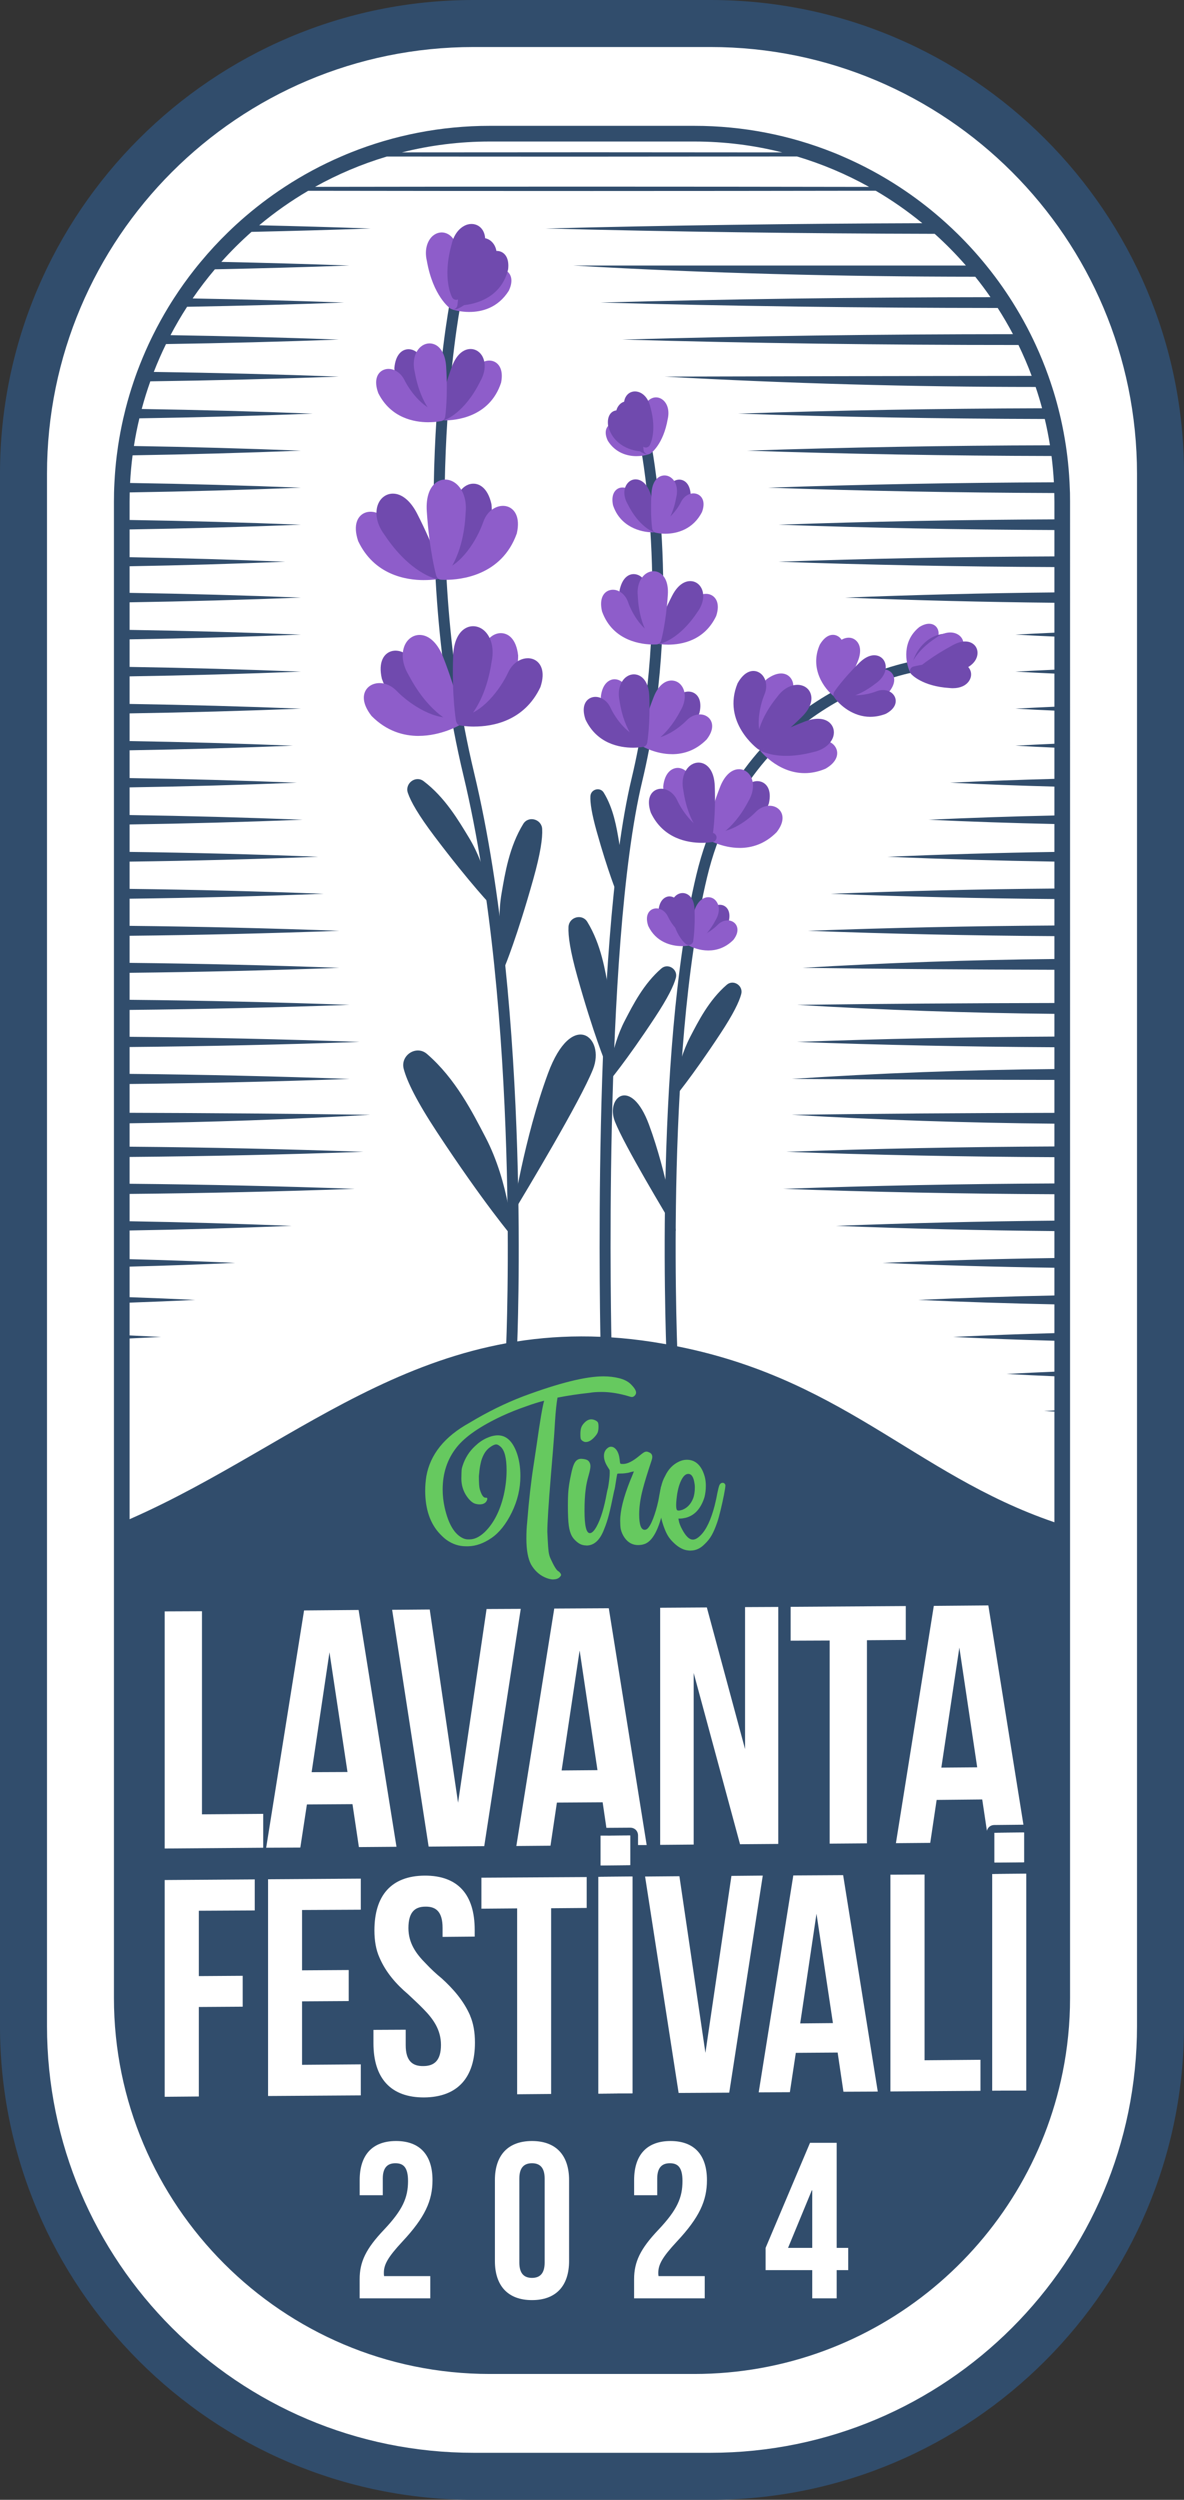 <?xml version="1.0" encoding="UTF-8"?><svg id="b" xmlns="http://www.w3.org/2000/svg" width="426.49" height="900" viewBox="0 0 426.49 900"><rect x="0" y="0" width="426.49" height="900" fill="#333333" stroke="none"/><g id="c"><path d="M170.59,900C76.53,900,0,823.47,0,729.41V170.58C0,76.52,76.53,0,170.59,0h85.31c94.06,0,170.59,76.52,170.59,170.58v558.83c0,94.06-76.53,170.59-170.59,170.59h-85.31Z" fill="#314d6c" stroke-width="0"/><path d="M409.56,729.41c0,84.86-68.8,153.66-153.66,153.66h-85.31c-84.87,0-153.66-68.8-153.66-153.66V170.58C16.93,85.73,85.72,16.93,170.59,16.93h85.31c84.86,0,153.66,68.8,153.66,153.66v558.83Z" fill="#fff" stroke-width="0"/><path d="M385.42,177.52c-.04-1.3-.09-2.59-.16-3.88-.16-3.18-.43-6.33-.81-9.45-.16-1.3-.34-2.59-.53-3.88-.49-3.19-1.08-6.34-1.78-9.45-.3-1.3-.61-2.59-.94-3.88-.66-2.59-1.4-5.15-2.22-7.67-.43-1.34-.88-2.66-1.35-3.98-1.35-3.79-2.86-7.5-4.54-11.13-.6-1.31-1.22-2.6-1.86-3.88-1.61-3.22-3.35-6.37-5.21-9.44-.79-1.31-1.6-2.61-2.44-3.9-1.64-2.51-3.35-4.97-5.15-7.36-1.02-1.36-2.06-2.7-3.14-4.02-3.23-3.99-6.69-7.8-10.35-11.4-1.33-1.31-2.7-2.6-4.09-3.86-4.67-4.23-9.63-8.14-14.86-11.69-.67-.45-1.34-.9-2.01-1.34-6.46-4.23-13.3-7.91-20.45-10.99-1.12-.5-2.25-.97-3.39-1.42-15.5-6.19-32.4-9.6-50.09-9.6h-73.61c-17.67,0-34.55,3.4-50.04,9.58-1.17.47-2.34.95-3.49,1.46-7.13,3.07-13.94,6.74-20.37,10.95-.69.45-1.38.91-2.07,1.38-5.46,3.72-10.64,7.82-15.49,12.27-.97.89-1.92,1.79-2.86,2.71-3.43,3.32-6.67,6.83-9.72,10.5-.82.97-1.62,1.96-2.4,2.95-2.6,3.3-5.04,6.71-7.32,10.24-.69,1.06-1.36,2.13-2.02,3.21-1.97,3.26-3.82,6.6-5.52,10.03-.56,1.12-1.1,2.24-1.63,3.38-1.49,3.23-2.86,6.52-4.11,9.87-.43,1.17-.85,2.35-1.25,3.54-1.09,3.21-2.06,6.48-2.91,9.79-.29,1.17-.58,2.35-.85,3.53-.73,3.23-1.35,6.5-1.85,9.81-.17,1.16-.33,2.33-.48,3.51-.4,3.23-.68,6.5-.84,9.8-.07,1.18-.11,2.36-.14,3.54-.03,1.11-.04,2.23-.04,3.35v538.59c0,74.66,60.74,135.4,135.4,135.4h73.61c65.47,0,120.23-46.71,132.72-108.55,1.76-8.68,2.68-17.66,2.68-26.85V180.7c0-1.06-.01-2.12-.03-3.18ZM176.44,50.95h73.61c10.94,0,21.56,1.36,31.71,3.92-45.66-.06-91.32-.07-136.98-.01,10.14-2.55,20.74-3.91,31.66-3.91ZM139.34,56.36c49.26.06,98.52.05,147.77-.02,9.1,2.72,17.79,6.41,25.94,10.95-66.52-.13-133.04-.13-199.56-.02,8.12-4.53,16.78-8.2,25.85-10.91ZM379.81,190.83v9.49c-33.71.14-67.26.78-99.38,1.92,32.12,1.14,65.67,1.78,99.38,1.92v9.13c-25.14.25-50.27.87-75.38,1.86,25.11.99,50.24,1.61,75.38,1.86v10.77c-4.68.2-9.36.44-14.04.7,4.68.26,9.36.5,14.04.7v11.93c-4.68.2-9.36.44-14.04.7,4.68.26,9.36.5,14.04.7v11.93c-4.68.2-9.36.44-14.04.7,4.68.26,9.36.5,14.04.7v11.93c-4.68.2-9.36.44-14.04.7,4.68.26,9.36.5,14.04.7v11.24c-12.52.33-25.04.79-37.55,1.39,12.51.6,25.03,1.07,37.55,1.4v10.4c-15.15.32-30.31.84-45.45,1.53,15.14.7,30.3,1.21,45.45,1.54v10.05c-20.05.31-40.1.89-60.14,1.74,20.04.85,40.09,1.43,60.14,1.74v9.7c-26.87.23-53.73.86-80.58,1.89,26.85,1.03,53.71,1.66,80.58,1.89v9.53c-29.88.19-59.64.82-88.8,1.91,29.16,1.09,58.92,1.73,88.8,1.92v8.23c-30.27.3-60.53,1.37-90.75,3.18,29.38.4,59.96.63,90.75.7v11.96c-31.45.06-62.7.28-92.69.67,30.86,1.85,61.77,2.94,92.69,3.24v8.18c-31.19.17-62.27.8-92.69,1.92,30.43,1.12,61.51,1.75,92.69,1.92v7.85c-31.58.29-63.14,1.48-94.64,3.56,30.62.19,62.53.31,94.64.35v11.86c-32.11.06-64.03.3-94.64.7,31.51,1.86,63.07,2.92,94.64,3.2v8.2c-32.5.15-64.89.79-96.59,1.93,31.71,1.14,64.09,1.78,96.59,1.93v9.46c-32.87.15-65.64.79-97.71,1.94,32.07,1.15,64.84,1.79,97.71,1.94v9.51c-26.24.24-52.47.87-78.69,1.88,26.22,1.01,52.45,1.64,78.69,1.88v9.7c-20.63.3-41.27.88-61.89,1.75,20.62.87,41.26,1.45,61.89,1.75v9.98c-16.36.33-32.71.86-49.06,1.6,16.35.74,32.7,1.27,49.06,1.6v10.36c-12.16.32-24.32.78-36.47,1.37,12.15.59,24.31,1.05,36.47,1.37v11.13c-5.74.24-11.49.51-17.23.83,5.74.32,11.49.59,17.23.83v12.29c-1.24.06-2.47.13-3.71.21,1.24.08,2.47.15,3.71.21v39.85c-51.04-17.39-77.01-53.24-140.86-64.27-83.31-14.71-129.25,35.54-192.27,63.17v-65.07c3.78-.17,7.57-.35,11.35-.55-3.78-.2-7.57-.38-11.35-.55v-11.8c7.89-.27,15.78-.6,23.67-.98-7.89-.38-15.78-.71-23.67-.98v-11.01c12.7-.32,25.39-.77,38.08-1.34-12.69-.57-25.38-1.02-38.08-1.34v-10.33c19.47-.32,38.93-.88,58.38-1.66-19.45-.78-38.91-1.34-58.38-1.66v-9.84c27.28-.26,54.42-.87,81.08-1.83-26.65-.96-53.8-1.57-81.08-1.83v-9.65c28.33-.25,56.54-.87,84.24-1.85-27.69-.98-55.9-1.6-84.24-1.85v-8.42c28.91-.38,57.82-1.4,86.7-3.06-28.11-.38-57.28-.63-86.7-.72v-10.37c26.63-.27,53.13-.88,79.17-1.82-26.03-.94-52.54-1.56-79.17-1.82v-9.67c27.87-.26,55.62-.87,82.86-1.84-27.23-.97-54.98-1.58-82.86-1.84v-9.68c26.66-.27,53.19-.88,79.25-1.82-26.06-.94-52.59-1.55-79.25-1.82v-9.72c25.42-.28,50.72-.87,75.58-1.79-24.85-.92-50.15-1.51-75.58-1.79v-9.75c25.42-.27,50.72-.87,75.58-1.79-24.85-.92-50.15-1.51-75.58-1.79v-9.77c23.32-.29,46.64-.88,69.94-1.77-23.3-.89-46.62-1.48-69.94-1.77v-9.81c22.67-.29,45.32-.88,67.97-1.75-22.65-.87-45.3-1.46-67.97-1.75v-9.88c20.75-.31,41.49-.88,62.22-1.7-20.73-.82-41.47-1.38-62.22-1.69v-9.96c20.09-.32,40.18-.88,60.26-1.68-20.08-.8-40.17-1.36-60.26-1.67v-10c19.62-.32,39.23-.87,58.83-1.66-19.6-.79-39.21-1.34-58.83-1.66v-9.97c20.58-.32,41.16-.89,61.73-1.7-20.57-.81-41.15-1.38-61.73-1.7v-9.93c20.58-.32,41.16-.89,61.73-1.7-20.57-.81-41.15-1.38-61.73-1.7v-9.93c20.58-.32,41.16-.89,61.73-1.7-20.57-.81-41.15-1.38-61.73-1.7v-9.93c20.58-.32,41.16-.89,61.73-1.7-20.57-.81-41.15-1.38-61.73-1.7v-9.58c18.7-.32,37.4-.87,56.09-1.63-18.69-.76-37.39-1.31-56.09-1.63v-10c20.58-.32,41.16-.89,61.73-1.7-20.57-.81-41.15-1.38-61.73-1.7v-6.51c0-1.14.01-2.29.04-3.42,20.57-.32,41.13-.89,61.69-1.7-20.51-.81-41.03-1.38-61.55-1.69.17-3.35.47-6.68.9-9.96,20.22-.32,40.44-.88,60.65-1.68-20.05-.79-40.11-1.35-60.17-1.67.52-3.37,1.18-6.69,1.97-9.97,20.82-.32,41.64-.88,62.44-1.69-20.52-.8-41.06-1.35-61.6-1.67.9-3.37,1.94-6.7,3.1-9.96,22.83-.31,45.53-.88,67.89-1.7-21.94-.81-44.23-1.37-66.64-1.68,1.33-3.42,2.8-6.77,4.4-10.04,20.92-.31,41.73-.85,62.24-1.61-19.98-.74-40.24-1.27-60.62-1.59,1.84-3.5,3.83-6.92,5.97-10.22,19-.33,37.9-.84,56.55-1.52-18-.66-36.21-1.15-54.55-1.48,2.49-3.64,5.17-7.14,8.01-10.49,16.27-.33,32.45-.78,48.45-1.36-15.24-.55-30.63-.99-46.12-1.31,3.41-3.82,7.04-7.42,10.87-10.81,14.51-.31,28.84-.71,42.91-1.21-13.17-.47-26.58-.86-40.15-1.16,5.52-4.61,11.42-8.77,17.66-12.42,68.14.11,136.28.11,204.42-.02,5.91,3.45,11.52,7.37,16.78,11.69-46.2.15-92.11.78-135.68,1.91,44.97,1.16,92.44,1.81,140.14,1.92,3.98,3.57,7.73,7.38,11.24,11.41h-141.51c48.24,2.82,96.56,3.99,144.88,4.03,1.92,2.39,3.75,4.84,5.49,7.36-47.62.04-95.16.69-140.51,1.94,46.17,1.28,94.62,1.93,143.11,1.95,1.96,3.06,3.79,6.2,5.5,9.43-47.69.01-95.35.66-140.75,1.95,46.04,1.3,94.39,1.96,142.73,1.95,1.75,3.62,3.35,7.33,4.76,11.12-45.08.03-90.14.15-132.27.26,44.52,2.48,89.09,3.72,133.69,3.73.86,2.52,1.63,5.08,2.33,7.67-37.15.11-74.15.75-109.53,1.93,35.68,1.19,73.02,1.83,110.5,1.93.74,3.12,1.36,6.27,1.87,9.47-37.01.09-73.89.74-109.13,1.93,35.42,1.2,72.49,1.84,109.69,1.93.39,3.12.68,6.28.85,9.47-34.93.13-69.69.77-102.96,1.93,33.32,1.16,68.13,1.8,103.11,1.93.03,1.06.04,2.12.04,3.19v6.29c-33.71.14-67.26.78-99.38,1.92,32.12,1.14,65.67,1.78,99.38,1.92Z" fill="#314d6c" stroke-width="0"/><path d="M72.75,653.21v-73.13l-13.43.06v85.37l35.49-.28v-12.19l-22.06.17Z" fill="#fff" stroke-width="0"/><path d="M129.17,579.63l-19.64.17-13.65,85.43,12.3-.06,2.37-15.52,16.42-.11,2.31,15.46,13.54-.11-13.65-85.26ZM112.25,638.03l6.43-43.17,6.49,43.11-12.92.06Z" fill="#fff" stroke-width="0"/><path d="M175.27,579.29l-10.27,69.74-10.21-69.57-13.54.11,13.15,85.26,20.03-.17,13.15-85.43-12.3.06Z" fill="#fff" stroke-width="0"/><path d="M232.94,664.27l-13.65-85.26-19.64.11-13.66,85.49,12.3-.11,2.31-15.52,16.48-.11,1.35,9.2,8.58-.06c.79,0,1.47.28,2.03.79.51.56.79,1.24.79,2.03v3.44h3.1ZM202.3,637.41l6.49-43.22,6.43,43.11-12.92.11Z" fill="#fff" stroke-width="0"/><path d="M268.38,578.61v51.12l-13.77-51.01-16.81.11v85.37l12.07-.11v-61.79l16.7,61.67,13.77-.11v-85.32l-11.96.06Z" fill="#fff" stroke-width="0"/><path d="M284.8,578.5v12.19l14.05-.06v73.13l13.43-.11v-73.13l13.99-.11v-12.19l-41.47.28Z" fill="#fff" stroke-width="0"/><path d="M356.01,577.99l-19.64.17-13.65,85.43,12.36-.11,2.31-15.46,16.42-.17,1.69,11.29c.28-1.24,1.35-2.09,2.65-2.09l10.5-.11-12.64-78.94ZM339.08,636.39l6.49-43.22,6.43,43.11-12.92.11Z" fill="#fff" stroke-width="0"/><path d="M91.76,687.8v-11.17l-32.44.23v78.04l12.3-.11v-32.22l15.8-.11v-11.12l-15.8.11v-23.53l20.14-.11Z" fill="#fff" stroke-width="0"/><path d="M129.96,687.52v-11.17l-33.4.23v78.04l33.4-.23v-11.17l-21.16.17v-22.85l16.81-.11v-11.17l-16.81.11v-21.72l21.16-.11Z" fill="#fff" stroke-width="0"/><path d="M169.35,725.66c-2.37-5.42-6.15-9.65-10.16-13.32-2.14-1.75-4.01-3.5-5.81-5.42-3.55-3.55-6.26-7.39-6.26-12.75,0-5.7,2.26-7.73,6.15-7.73,3.89-.06,6.15,1.97,6.15,7.62v3.27l11.57-.11v-2.43c0-12.64-5.98-19.58-18.06-19.52-12.02.11-18.06,7.17-18.06,19.75,0,3.67.56,6.94,1.8,9.71,2.31,5.42,6.09,9.65,10.27,13.2,1.98,1.86,3.89,3.61,5.64,5.42,3.56,3.61,6.26,7.5,6.26,12.87,0,5.7-2.48,7.62-6.38,7.62-3.89.06-6.32-1.86-6.32-7.5v-5.59l-11.62.06v4.8c0,12.64,6.26,19.58,18.28,19.52,12.07-.11,18.28-7.17,18.28-19.75,0-3.72-.56-6.94-1.75-9.71Z" fill="#fff" stroke-width="0"/><path d="M173.41,676.01v11.17l12.87-.11v66.92l12.24-.11v-66.86l12.81-.11v-11.12l-37.92.23Z" fill="#fff" stroke-width="0"/><polygon points="227.02 671.49 216.35 671.6 216.35 660.88 218.89 660.88 227.02 660.83 227.02 671.49" fill="#fff" stroke-width="0"/><polygon points="215.56 675.72 227.81 675.61 227.81 753.65 215.56 753.76 215.56 675.72" fill="#fff" stroke-width="0"/><path d="M215.56,675.72v78.04l12.25-.11v-78.04l-12.25.11ZM218.89,660.88h-2.54v10.72l10.66-.11v-10.66l-8.12.06Z" fill="#fff" stroke-width="0"/><path d="M263.47,675.38l-9.37,63.7-9.37-63.59-12.36.11,12.08,77.92,18.23-.11,12.08-78.15-11.29.11Z" fill="#fff" stroke-width="0"/><path d="M303.7,675.1l-17.94.11-12.47,78.09,11.23-.06,2.14-14.16,15.07-.11,2.09,14.11,12.36-.06-12.47-77.92ZM288.24,728.48l5.87-39.5,5.92,39.39-11.79.11Z" fill="#fff" stroke-width="0"/><path d="M333.04,741.74v-66.86l-12.3.06v78.04l32.44-.23v-11.17l-20.14.17Z" fill="#fff" stroke-width="0"/><polygon points="368.87 670.48 358.21 670.53 358.21 659.87 368.87 659.76 368.87 670.48" fill="#fff" stroke-width="0"/><polygon points="369.66 674.6 369.66 752.63 357.42 752.69 357.42 674.71 369.66 674.6" fill="#fff" stroke-width="0"/><path d="M357.42,674.71v77.98l12.24-.06v-78.04l-12.24.11ZM358.21,659.87v10.66l10.67-.06v-10.72l-10.67.11Z" fill="#fff" stroke-width="0"/><path d="M142.44,778.82c-2.8,0-4.56,1.52-4.56,5.52v6h-8.32v-5.44c0-8.96,4.47-14.08,13.11-14.08s13.12,5.12,13.12,14.08c0,7.44-2.72,13.44-10.88,22.16-5.2,5.6-6.64,8.24-6.64,11.2,0,.4,0,.8.08,1.2h16.64v8h-25.44v-6.88c0-6.24,2.24-10.96,8.79-17.84,6.72-7.12,8.64-11.52,8.64-17.52,0-5.04-1.76-6.4-4.56-6.4Z" fill="#fff" stroke-width="0"/><path d="M178.27,784.9c0-8.96,4.72-14.08,13.36-14.08s13.36,5.12,13.36,14.08v29.12c0,8.96-4.72,14.08-13.36,14.08s-13.36-5.12-13.36-14.08v-29.12ZM187.07,814.58c0,4,1.76,5.52,4.56,5.52s4.56-1.52,4.56-5.52v-30.24c0-4-1.76-5.52-4.56-5.52s-4.56,1.52-4.56,5.52v30.24Z" fill="#fff" stroke-width="0"/><path d="M241.3,778.82c-2.8,0-4.56,1.52-4.56,5.52v6h-8.32v-5.44c0-8.96,4.47-14.08,13.11-14.08s13.12,5.12,13.12,14.08c0,7.44-2.72,13.44-10.88,22.16-5.2,5.6-6.64,8.24-6.64,11.2,0,.4,0,.8.08,1.2h16.64v8h-25.44v-6.88c0-6.24,2.24-10.96,8.79-17.84,6.72-7.12,8.64-11.52,8.64-17.52,0-5.04-1.76-6.4-4.56-6.4Z" fill="#fff" stroke-width="0"/><path d="M275.78,809.3l16-37.83h9.6v37.83h4.16v8h-4.16v10.16h-8.8v-10.16h-16.8v-8ZM292.58,809.3v-20.72h-.16l-8.56,20.72h8.72Z" fill="#fff" stroke-width="0"/><path d="M199.36,568.65c-1,0-2.1-.29-3.31-.86-1.96-.94-3.55-2.45-4.76-4.54-1.12-2.12-1.68-5.21-1.68-9.3,0-2.24.09-4.14.27-5.71l.05-.64c.6-7.56,1.37-14.33,2.31-20.31l1.09-7.26c1.18-8.37,2.07-13.62,2.68-15.74-2.12.54-4.25,1.21-6.4,2-3.09,1.06-6,2.22-8.75,3.49-7.83,3.66-13.29,7.42-16.37,11.29-3.36,4.23-5.04,9.3-5.04,15.19,0,2.15.24,4.32.73,6.53,1.36,6.02,3.6,9.7,6.71,11.07.57.24,1.13.36,1.68.36h.58c1.76,0,3.55-.86,5.4-2.58,3.23-3.11,5.55-7.6,6.93-13.47.67-3.03,1-5.96,1-8.8,0-4.48-.74-7.33-2.23-8.57-.6-.52-1.1-.77-1.49-.77-.55,0-1.28.32-2.2.97-.92.65-1.66,1.49-2.22,2.52-.56,1.03-.97,2.15-1.22,3.38-.26,1.22-.42,2.29-.48,3.2l-.14,1.36c0,2.33.1,3.89.31,4.67.6,2.05,1.29,3.08,2.04,3.08h.32c.24,0,.36.14.36.41,0,.24-.11.54-.32.89s-.52.62-.93.81c-.41.2-.91.3-1.51.3-.73,0-1.41-.14-2.04-.41-.88-.45-1.71-1.24-2.5-2.36-1.36-1.93-2.04-4.09-2.04-6.48.03-1.72.06-2.75.09-3.09.03-.45.15-.98.36-1.59.9-2.78,2.4-5.14,4.49-7.07,1.3-1.24,2.67-2.19,4.13-2.86,1.45-.66,2.81-1,4.08-1,2.9,0,5.1,1.94,6.62,5.8,1,2.57,1.49,5.52,1.49,8.84,0,4.5-1.02,8.87-3.08,13.08-2.06,4.22-4.5,7.29-7.32,9.23-2.83,1.94-5.63,2.93-8.42,2.99h-.77c-2.54,0-4.88-.77-7.03-2.31-.63-.45-1.39-1.13-2.27-2.04-3.6-3.75-5.4-8.98-5.4-15.69,0-1.69.14-3.42.41-5.17,1.41-7.89,6.59-14.3,15.51-19.23,6.47-3.9,12.95-7.09,19.46-9.57,12.85-4.78,22.44-7.17,28.79-7.17,2.05,0,3.97.23,5.74.68,1.77.45,3.15,1.17,4.14,2.13,1.27,1.27,1.91,2.28,1.91,3.04,0,.39-.16.75-.48,1.09-.31.33-.65.5-1.02.5-.18,0-.43-.05-.73-.14-3.63-1.12-7.02-1.68-10.16-1.68-1.78,0-3.26.11-4.44.32-3.96.42-7.78,1-11.47,1.72-.36,1.97-.66,4.82-.9,8.57-.13,2.48-.36,5.94-.73,10.39l-.77,9.25c-.85,10.34-1.27,17.03-1.27,20.09,0,.33.05,1.3.14,2.9.09,1.75.19,3.13.31,4.13.12,1,.36,1.89.73,2.67,1.21,2.66,2.13,4.16,2.77,4.49l.36.27c.43.42.64.79.64,1.09,0,.15-.09.33-.28.54-.54.7-1.37,1.05-2.49,1.05Z" fill="#66c95f" stroke-width="0"/><path d="M211.23,556.4c-.67,0-1.29-.11-1.88-.34-.59-.22-1.21-.63-1.86-1.22-.65-.59-1.14-1.19-1.48-1.79-.54-.97-.92-2.24-1.13-3.81-.21-1.57-.32-3.96-.32-7.17,0-2.36.07-4.25.21-5.69.14-1.44.41-3.15.84-5.15.43-2.24.91-3.8,1.45-4.69.55-.89,1.32-1.34,2.31-1.34l.59.05c.73.09,1.27.23,1.61.43.35.2.62.49.82.89.19.39.29.83.29,1.32,0,.66-.21,1.74-.63,3.22-.55,1.87-.91,3.6-1.09,5.17-.28,2.09-.41,4.64-.41,7.66,0,5.35.64,8.03,1.91,8.03.75,0,1.57-.8,2.45-2.4,1.51-2.75,2.73-6.77,3.67-12.06.12-.69.28-1.32.45-1.86.33-1.15.8-1.72,1.41-1.72.3,0,.58.16.82.5.15.24.23.48.23.73,0,.15-.08.62-.23,1.41-.82,4.08-1.47,7.04-1.96,8.89-.48,1.84-1.04,3.54-1.68,5.08-1.48,3.93-3.61,5.89-6.39,5.89ZM211.05,519.17c-.39,0-.76-.11-1.11-.34s-.58-.46-.7-.7-.18-.85-.18-1.81c0-1.06.12-1.89.36-2.5s.66-1.19,1.27-1.77c.73-.7,1.49-1.05,2.27-1.05.48,0,.98.12,1.48.36.5.24.82.51.95.8.14.28.2.81.2,1.56,0,.85-.11,1.52-.31,2.04-.21.51-.63,1.09-1.23,1.72-1.05,1.12-2.05,1.68-2.99,1.68Z" fill="#66c95f" stroke-width="0"/><path d="M229.88,556.27c-1.99,0-3.61-.86-4.85-2.58-.7-.97-1.18-2.06-1.45-3.27-.12-.79-.18-1.75-.18-2.9,0-3.63,1.19-8.44,3.58-14.42.43-1,.88-2.12,1.36-3.36-.67.12-1.35.29-2.04.5-.33.06-.73.12-1.18.18s-1.05.09-1.77.09c-.55,0-.85.02-.93.07-.07.05-.18.46-.31,1.25-.14.79-.31,1.89-.53,3.31-.15.91-.33,1.54-.52,1.91-.2.36-.57.54-1.11.54-.64,0-.95-.48-.95-1.45l.04-.54c.39-2.39.59-4.14.59-5.26,0-.66-.01-1.03-.04-1.09l-.68-1.09c-.91-1.42-1.36-2.75-1.36-3.99,0-1.36.55-2.39,1.68-3.09.3-.15.58-.22.86-.22.75,0,1.43.42,2.02,1.24.58.83.95,1.99,1.11,3.47.06.85.15,1.31.27,1.38.12.08.31.11.55.11h.54c1.48-.03,3.36-.98,5.62-2.85.7-.58,1.23-.98,1.61-1.23.38-.24.73-.36,1.06-.36.28,0,.59.09.95.27.76.3,1.14.85,1.14,1.63,0,.36-.08.77-.23,1.22-1.54,4.63-2.62,8.13-3.22,10.52-.85,3.26-1.27,6.26-1.27,8.98,0,3.69.66,5.53,1.99,5.53.27,0,.55-.09.82-.27.7-.52,1.44-1.78,2.23-3.81.69-1.78,1.32-3.9,1.86-6.35l.41-2.27c.28-1.48.45-2.37.53-2.67.07-.3.24-.56.5-.77.26-.21.58-.32.97-.32.67,0,1,.31,1,.91v.18c-.3,1.9-.66,3.7-1.09,5.4l-.31,1.54c-1.69,8.25-4.13,12.8-7.3,13.65-.6.18-1.26.27-1.96.27Z" fill="#66c95f" stroke-width="0"/><path d="M248.79,558.26c-.48,0-.98-.05-1.49-.14-1.45-.27-2.94-1.1-4.44-2.5-.85-.79-1.53-1.56-2.04-2.34-.52-.77-1-1.75-1.45-2.93-.58-1.48-.99-2.85-1.23-4.12-.33-1.51-.5-3.46-.5-5.85,0-3.75.65-6.74,1.95-8.98,1.15-2.45,2.83-4.19,5.04-5.21.9-.42,1.83-.64,2.77-.64,2.57,0,4.49,1.38,5.76,4.13.39.91.67,1.77.84,2.58.16.82.25,1.7.25,2.63,0,1.51-.17,2.9-.5,4.17-1.3,4.11-3.57,6.58-6.8,7.39-.76.18-1.39.27-1.91.27h-.68l.14.73c.16.91.56,1.97,1.23,3.2.66,1.23,1.3,2.14,1.93,2.74.62.6,1.26.91,1.93.91.82,0,1.73-.51,2.77-1.54,2.03-2,3.7-5.52,5.03-10.57.45-1.78.8-3.4,1.05-4.85.3-1.36.5-2.15.59-2.36.27-.76.7-1.13,1.31-1.13.43,0,.75.26.95.77v.18c0,.51-.17,1.65-.52,3.42-.35,1.77-.75,3.59-1.2,5.46-.45,1.88-.86,3.34-1.22,4.4-.67,1.93-1.33,3.48-2,4.65-.66,1.17-1.51,2.23-2.54,3.2-1.51,1.54-3.18,2.31-4.99,2.31ZM244.48,543.84c.33,0,.77-.09,1.32-.27,1.76-.7,3.04-2.05,3.86-4.08.42-1.06.63-2.4.63-4.04,0-.54-.05-1.04-.14-1.5-.33-2.2-1.07-3.31-2.23-3.31-.97,0-1.84.83-2.63,2.5-.78,1.66-1.32,3.84-1.59,6.53-.09.85-.14,1.57-.14,2.18,0,1.06.12,1.68.36,1.86.12.09.3.14.54.14Z" fill="#66c95f" stroke-width="0"/><path d="M184.65,445.42s-10.38-12.19-27.22-37.79c-7.36-11.19-10.81-18.26-12.01-22.81-1.28-4.89,4.54-8.68,8.37-5.38,10.36,8.93,16.49,21.21,21.09,30,8.63,16.49,9.77,35.98,9.77,35.98Z" fill="#314d6c" stroke-width="0"/><path d="M181.86,347.89s4.38-10.48,10.25-31.42c2.56-9.15,3.37-14.68,3.19-18.01-.19-3.58-4.94-4.89-6.82-1.83-5.08,8.27-6.57,17.89-7.78,24.83-2.28,13.01,1.16,26.43,1.16,26.43Z" fill="#314d6c" stroke-width="0"/><path d="M177.44,326.54s-7.9-8.16-21-25.52c-5.72-7.59-8.49-12.44-9.54-15.6-1.13-3.4,2.82-6.35,5.68-4.19,7.75,5.85,12.64,14.26,16.3,20.28,6.87,11.28,8.56,25.03,8.56,25.03Z" fill="#314d6c" stroke-width="0"/><path d="M184.65,436.95s4.16-27.26,12.75-50.51c8.59-23.25,20.81-13.01,16.19-1.45-4.62,11.56-23.84,43.46-28.93,51.96Z" fill="#314d6c" stroke-width="0"/><path d="M186.25,485.2l-3.95-.18c.06-1.19,5.19-120.09-15.36-205.81-20.7-86.42-5.16-169.03-5-169.85l3.88.75c-.16.82-15.53,82.62,4.97,168.18,20.67,86.28,15.51,205.72,15.46,206.92Z" fill="#314d6c" stroke-width="0"/><path d="M164.77,259.2s-19.49,2.02-25.67-15.38c-2.29-10.07,6.64-9.84,8.93-3.21,2.29,6.64,8.52,17.01,16.74,18.58Z" fill="#704aae" stroke-width="0"/><path d="M163.11,260.9c-5.22,0-20.17-1.37-25.56-16.53-1.43-6.23.87-9.17,3.47-9.92,2.94-.86,6.98,1.03,8.57,5.62,2.15,6.26,8.06,16.09,15.49,17.5.8.15,1.37.87,1.33,1.68-.03.82-.66,1.48-1.47,1.57-.04,0-.71.07-1.83.07ZM142.48,237.55c-.2,0-.39.02-.57.08-1.44.41-1.92,2.71-1.21,5.84,3.27,9.18,10.59,12.48,16.27,13.61-5.38-4.47-9.03-11.66-10.5-15.92-.8-2.31-2.58-3.61-3.99-3.61Z" fill="#704aae" stroke-width="0"/><path d="M164.77,259.64s-16.79,10.1-29.77-3.03c-6.35-8.15,1.83-11.73,6.72-6.69,4.89,5.04,14.94,11.79,23.04,9.72Z" fill="#8e5dca" stroke-width="0"/><path d="M150.79,264.95c-5.39,0-11.5-1.67-16.96-7.19-3.94-5.04-3.11-8.68-1.07-10.45,2.32-2.03,6.76-2.04,10.14,1.46,4.61,4.75,14.17,11.15,21.45,9.27.83-.21,1.61.21,1.92.96.32.75.03,1.62-.67,2.04-.11.06-6.65,3.9-14.82,3.9ZM136.66,249.23c-.71,0-1.32.2-1.74.57-1.14.99-.6,3.26,1.38,5.8,6.85,6.92,14.88,6.8,20.5,5.42-6.77-1.76-13.13-6.72-16.26-9.95-1.22-1.26-2.68-1.83-3.88-1.83Z" fill="#8e5dca" stroke-width="0"/><path d="M164.77,259.2s-8.59-2.66-16.1-16.92c-6.36-10.59,4.3-18.25,9.45-5.1,5.15,13.15,6.65,22.01,6.65,22.01Z" fill="#8e5dca" stroke-width="0"/><path d="M164.76,260.85c-.17,0-.33-.02-.48-.07-.38-.12-9.33-3.03-17.07-17.72-2.97-4.94-2.44-9.27-.94-11.65,1.23-1.95,3.26-2.99,5.41-2.79,3.2.3,6.09,3.21,7.96,7.98,5.15,13.16,6.68,21.97,6.74,22.34.1.56-.1,1.14-.53,1.51-.31.27-.69.41-1.09.41ZM151.14,231.87c-1.11,0-1.77.79-2.09,1.28-.98,1.55-1.22,4.55,1.02,8.29,4.49,8.53,9.36,12.75,12.34,14.69-.88-3.69-2.66-10.21-5.84-18.34-1.38-3.52-3.32-5.73-5.21-5.9-.08,0-.15-.01-.23-.01Z" fill="#8e5dca" stroke-width="0"/><path d="M165.87,259.15s19.06-4.53,19.14-23c-1.17-10.26-9.52-7.09-9.49-.07.04,7.02-2.42,18.88-9.65,23.07Z" fill="#8e5dca" stroke-width="0"/><path d="M165.87,260.8c-.66,0-1.27-.4-1.53-1.04-.3-.76,0-1.62.7-2.03,6.54-3.79,8.87-15.02,8.83-21.64-.02-4.86,3.15-7.96,6.23-8.14,2.82-.14,5.84,1.86,6.54,8.02-.07,19.73-20.19,24.74-20.39,24.79-.13.03-.25.04-.38.04ZM180.4,231.23s-.07,0-.1,0c-1.52.09-3.14,2.06-3.12,4.84.02,4.5-1.05,12.48-4.65,18.48,4.99-2.98,10.79-8.55,10.83-18.4-.34-2.94-1.5-4.92-2.96-4.92Z" fill="#8e5dca" stroke-width="0"/><path d="M166.02,259.56s19.18,3.98,27.09-12.7c3.3-9.79-5.61-10.46-8.56-4.09-2.95,6.37-10.2,16.07-18.53,16.8Z" fill="#704aae" stroke-width="0"/><path d="M170.78,261.59c-3.01,0-5.04-.4-5.1-.41-.8-.17-1.36-.89-1.31-1.71s.68-1.47,1.5-1.54c7.53-.66,14.4-9.84,17.18-15.85,2.04-4.41,6.25-5.87,9.09-4.73,2.51,1,4.5,4.16,2.52,10.03-5.8,12.27-17.24,14.2-23.88,14.2ZM190.13,240.26c-1.38,0-3.12,1.11-4.09,3.2-1.89,4.08-6.24,10.86-12.04,14.76,5.78-.58,13.4-3.16,17.62-12.06.95-2.87.71-5.19-.69-5.75-.24-.1-.51-.15-.8-.15Z" fill="#704aae" stroke-width="0"/><path d="M165.87,259.15s7.23-5.35,9.6-21.29c2.5-12.1-10.09-15.8-10.6-1.69-.51,14.11,1,22.98,1,22.98Z" fill="#704aae" stroke-width="0"/><path d="M165.87,260.8c-.21,0-.41-.04-.61-.12-.53-.21-.91-.69-1.01-1.25-.07-.37-1.53-9.19-1.02-23.31.18-5.12,1.96-8.82,4.88-10.16,1.96-.9,4.23-.59,6.03.84,2.2,1.75,4.13,5.67,2.95,11.4-2.42,16.33-9.91,22.04-10.23,22.28-.29.21-.63.32-.98.32ZM170.41,228.73c-.29,0-.61.06-.94.21-1.72.79-2.83,3.52-2.96,7.29-.31,8.73.17,15.47.56,19.25,2.17-2.82,5.37-8.39,6.78-17.87.9-4.36-.33-7.1-1.76-8.25-.34-.28-.94-.64-1.67-.64Z" fill="#704aae" stroke-width="0"/><path d="M157.59,206.84s-19.18,3.97-27.08-12.71c-3.29-9.79,5.61-10.46,8.56-4.09,2.95,6.37,10.19,16.07,18.52,16.8Z" fill="#8e5dca" stroke-width="0"/><path d="M152.78,208.86c-6.65,0-18.02-1.92-23.76-14.04-2.04-6.05-.06-9.21,2.45-10.21,2.86-1.14,7.06.32,9.09,4.73,2.78,6.01,9.65,15.19,17.18,15.85.82.07,1.45.73,1.5,1.54s-.51,1.54-1.31,1.71c-.07.01-2.12.41-5.15.41ZM133.49,187.52c-.29,0-.56.05-.8.15-1.4.56-1.64,2.88-.62,5.93,4.18,8.81,11.79,11.35,17.57,11.91-5.8-3.91-10.17-10.69-12.06-14.78-.97-2.09-2.71-3.2-4.09-3.2Z" fill="#8e5dca" stroke-width="0"/><path d="M157.59,206.84s-8.82-1.78-17.72-15.21c-7.4-9.9,2.44-18.59,8.89-6.02,6.44,12.57,8.83,21.23,8.83,21.23Z" fill="#704aae" stroke-width="0"/><path d="M157.6,208.48c-.11,0-.22-.01-.33-.03-.39-.08-9.59-2.08-18.77-15.91-3.45-4.61-3.36-8.98-2.1-11.5,1.02-2.07,2.94-3.31,5.1-3.32h.04c3.19,0,6.35,2.6,8.68,7.14,6.45,12.57,8.86,21.18,8.96,21.55.15.55,0,1.14-.39,1.56-.31.34-.75.52-1.2.52ZM141.54,181h-.02c-1.25,0-1.9.94-2.18,1.49-.82,1.65-.77,4.65,1.85,8.14,5.33,8.03,10.6,11.74,13.76,13.38-1.25-3.59-3.68-9.89-7.66-17.66-1.71-3.35-3.87-5.35-5.75-5.35Z" fill="#704aae" stroke-width="0"/><path d="M158.69,206.68s18.51-6.43,16.73-24.81c-2.2-10.09-10.19-6.1-9.45.88.74,6.98-.5,19.02-7.28,23.93Z" fill="#704aae" stroke-width="0"/><path d="M158.69,208.32c-.6,0-1.17-.33-1.46-.88-.37-.72-.17-1.61.5-2.09,6.13-4.43,7.31-15.83,6.61-22.42-.51-4.84,2.33-8.24,5.37-8.73,2.68-.44,5.99,1.26,7.32,7.32,1.91,19.63-17.59,26.64-17.79,26.71-.18.06-.36.09-.54.09ZM170.49,177.43c-.08,0-.17,0-.25.02-1.51.24-2.93,2.36-2.63,5.13.47,4.47.21,12.52-2.76,18.85,4.66-3.46,9.87-9.59,8.93-19.4-.62-2.78-1.9-4.6-3.29-4.6Z" fill="#704aae" stroke-width="0"/><path d="M158.87,207.07s19.48,2.03,25.67-15.37c2.29-10.07-6.64-9.85-8.93-3.21-2.29,6.64-8.53,17.01-16.75,18.57Z" fill="#8e5dca" stroke-width="0"/><path d="M160.52,208.77c-1.11,0-1.77-.06-1.81-.07-.81-.09-1.44-.75-1.47-1.57s.53-1.53,1.33-1.69c7.43-1.41,13.34-11.24,15.5-17.5,1.58-4.6,5.59-6.47,8.57-5.62,2.6.74,4.89,3.69,3.52,9.73-5.44,15.32-20.42,16.7-25.63,16.7ZM181.16,185.42c-1.41,0-3.19,1.3-3.99,3.61-1.47,4.25-5.12,11.43-10.49,15.9,5.69-1.16,13.02-4.5,16.32-13.78.66-2.95.18-5.24-1.27-5.65-.18-.05-.37-.08-.57-.08Z" fill="#8e5dca" stroke-width="0"/><path d="M158.69,206.68s6.65-6.05,7.41-22.15c1.27-12.29-11.63-14.7-10.72-.61.91,14.09,3.31,22.76,3.31,22.76Z" fill="#8e5dca" stroke-width="0"/><path d="M158.69,208.32c-.15,0-.31-.02-.46-.06-.55-.16-.98-.59-1.13-1.14-.1-.36-2.45-8.99-3.37-23.09-.33-5.11,1.06-8.97,3.83-10.6,1.87-1.11,4.14-1.01,6.08.23,2.37,1.52,4.68,5.22,4.08,11.04-.77,16.49-7.64,22.93-7.93,23.2-.31.28-.71.43-1.11.43ZM160.37,175.94c-.36,0-.74.09-1.13.32-1.63.96-2.46,3.78-2.22,7.55.57,8.72,1.72,15.38,2.49,19.1,1.87-3.02,4.5-8.88,4.95-18.45.46-4.43-1.04-7.04-2.58-8.03-.33-.21-.88-.48-1.5-.48Z" fill="#8e5dca" stroke-width="0"/><path d="M159.61,149.68s14.91,1.16,19.29-12.24c1.55-7.73-5.26-7.38-6.88-2.27-1.62,5.11-6.17,13.16-12.41,14.51Z" fill="#8e5dca" stroke-width="0"/><path d="M160.32,151.34c-.52,0-.82-.02-.84-.02-.82-.06-1.46-.71-1.52-1.53-.06-.82.5-1.55,1.29-1.72,5.48-1.19,9.69-8.67,11.19-13.4,1.07-3.37,4.14-5.42,6.9-4.72,2.17.56,4.14,2.91,3.16,7.81-4.14,12.71-16.8,13.58-20.19,13.58ZM176.25,133.1c-.84,0-2.12.81-2.67,2.56-.95,3.01-3.24,7.9-6.69,11.45,3.93-1.23,8.42-4,10.44-10.19.38-1.96.08-3.57-.8-3.79-.08-.02-.18-.03-.28-.03Z" fill="#8e5dca" stroke-width="0"/><path d="M163.67,109.92s11.82,4.01,18.11-5.93c2.84-5.93-2.73-7.05-5.09-3.25-2.36,3.8-7.69,9.36-13.02,9.18Z" fill="#8e5dca" stroke-width="0"/><path d="M169.09,112.32c-3.38,0-5.89-.82-5.95-.84-.77-.26-1.23-1.05-1.09-1.85.14-.78.83-1.35,1.62-1.35.08,0,.18,0,.27,0,4.5,0,9.23-5,11.35-8.41,1.64-2.63,4.67-3.72,6.91-2.49,1.75.96,2.95,3.39,1.06,7.32-3.95,6.24-9.8,7.61-14.17,7.61ZM180.21,100.18c-.58,0-1.47.38-2.12,1.43-1.28,2.06-3.8,5.17-6.94,7.37,3.14-.39,6.7-1.84,9.25-5.87.7-1.49.67-2.6.23-2.84-.1-.06-.24-.09-.41-.09Z" fill="#8e5dca" stroke-width="0"/><path d="M166.19,108.28s12.48-.04,15.21-11.48c.76-6.53-4.87-5.78-5.87-1.42-1,4.36-4.24,11.35-9.34,12.9Z" fill="#704aae" stroke-width="0"/><path d="M166.19,109.92c-.82,0-1.5-.6-1.63-1.4-.12-.81.36-1.58,1.15-1.82,4.36-1.33,7.3-7.72,8.21-11.7.69-3.01,3.15-5.04,5.73-4.6,1.97.34,3.89,2.25,3.38,6.58-3.03,12.74-16.7,12.93-16.83,12.93h0ZM178.99,93.64c-.55,0-1.53.64-1.86,2.1-.54,2.36-1.91,6.12-4.18,9.22,2.84-1.39,5.74-3.92,6.85-8.55.18-1.64-.21-2.68-.71-2.76-.03,0-.07,0-.1,0Z" fill="#704aae" stroke-width="0"/><path d="M159.61,149.68s6.51-2.2,11.95-13.23c4.65-8.21-3.64-13.84-7.31-3.7-3.67,10.14-4.64,16.94-4.64,16.94Z" fill="#704aae" stroke-width="0"/><path d="M159.61,151.32c-.38,0-.75-.13-1.05-.38-.44-.37-.66-.93-.57-1.5.04-.28,1.04-7.08,4.72-17.26,1.9-5.23,4.72-6.32,6.24-6.5,1.81-.21,3.49.6,4.56,2.19,1.26,1.89,1.79,5.34-.5,9.39-5.64,11.43-12.57,13.88-12.86,13.98-.18.06-.35.09-.53.09ZM169.51,128.94c-.06,0-.11,0-.17.01-.99.12-2.44,1.33-3.54,4.35-2.02,5.57-3.21,10.14-3.87,13.07,2.19-1.71,5.32-4.91,8.16-10.65,1.6-2.83,1.36-5,.67-6.02-.24-.36-.64-.76-1.25-.76Z" fill="#704aae" stroke-width="0"/><path d="M158.76,149.66s-14.64-3.08-15.06-17.18c.69-7.86,7.13-5.6,7.24-.24.11,5.36,2.22,14.36,7.82,17.42Z" fill="#704aae" stroke-width="0"/><path d="M158.76,151.31c-.11,0-.23-.01-.34-.04-.15-.03-15.91-3.52-16.37-18.74.44-5.07,2.89-6.8,5.1-6.8.05,0,.1,0,.14,0,2.89.1,5.21,2.94,5.28,6.47.1,4.96,2.04,13.32,6.97,16.01.72.39,1.04,1.25.75,2.01-.24.66-.87,1.07-1.54,1.07ZM147.16,129.02c-.9,0-1.63,1.44-1.82,3.61.2,6.42,3.74,10.29,7.17,12.55-2.33-4.39-3.15-9.75-3.21-12.91-.04-2.05-1.28-3.22-2.11-3.25-.01,0-.02,0-.03,0Z" fill="#704aae" stroke-width="0"/><path d="M158.66,149.98s-14.56,3.42-20.93-9.16c-2.71-7.41,4.08-8.1,6.45-3.29,2.38,4.81,8.1,12.06,14.48,12.45Z" fill="#8e5dca" stroke-width="0"/><path d="M154.34,152.02c-5.23,0-13.57-1.55-18.07-10.46-1.8-4.88-.2-7.5,1.86-8.38,2.65-1.14,5.97.45,7.54,3.61,2.2,4.45,7.51,11.2,13.1,11.54.82.05,1.47.69,1.54,1.5.07.82-.47,1.55-1.26,1.74-.06.01-1.95.44-4.69.44ZM139.91,136.11c-.19,0-.35.03-.5.09-.84.36-.89,1.99-.14,4.05,2.91,5.73,7.75,7.74,11.83,8.32-3.97-2.99-6.99-7.49-8.39-10.32-.74-1.51-1.96-2.14-2.79-2.14Z" fill="#8e5dca" stroke-width="0"/><path d="M158.76,149.66s-5.62-3.94-7.75-16.06c-2.15-9.19,7.39-12.26,8.06-1.5.67,10.76-.31,17.56-.31,17.56Z" fill="#8e5dca" stroke-width="0"/><path d="M158.76,151.31c-.33,0-.66-.1-.94-.3-.25-.18-6.21-4.48-8.43-17.12-1.04-4.44.44-7.6,2.18-9.06,1.47-1.23,3.33-1.53,4.99-.82,2.39,1.02,3.9,3.94,4.15,7.99.67,10.81-.28,17.61-.33,17.89-.08.56-.45,1.05-.97,1.28-.21.09-.44.14-.66.14ZM154.74,126.92c-.43,0-.79.22-1.05.43-.94.79-1.79,2.8-1.06,5.88,1.11,6.36,3.22,10.33,4.84,12.6.19-2.99.34-7.71-.03-13.62-.2-3.21-1.25-4.78-2.17-5.17-.18-.08-.36-.11-.52-.11Z" fill="#8e5dca" stroke-width="0"/><path d="M163.97,109.73s6.51-2.2,11.95-13.23c4.65-8.21-3.64-13.84-7.31-3.7-3.67,10.14-4.64,16.94-4.64,16.94Z" fill="#704aae" stroke-width="0"/><path d="M163.98,111.37c-.38,0-.75-.13-1.05-.38-.44-.36-.66-.93-.58-1.5.04-.29,1.04-7.08,4.72-17.26,1.9-5.23,4.72-6.32,6.24-6.5,1.82-.24,3.49.6,4.56,2.19,1.26,1.88,1.79,5.34-.5,9.38-5.64,11.43-12.56,13.88-12.86,13.98-.17.06-.35.09-.53.09ZM173.87,88.99c-.06,0-.11,0-.17.01-.99.12-2.44,1.33-3.54,4.36-2.02,5.57-3.21,10.14-3.87,13.07,2.2-1.71,5.32-4.92,8.16-10.65,1.6-2.83,1.36-5,.67-6.02-.24-.36-.64-.76-1.25-.76Z" fill="#704aae" stroke-width="0"/><path d="M163.13,109.71s-5.62-3.94-7.75-16.06c-2.15-9.19,7.39-12.26,8.06-1.5.67,10.76-.31,17.56-.31,17.56Z" fill="#8e5dca" stroke-width="0"/><path d="M163.13,111.36c-.33,0-.66-.1-.94-.3-.25-.18-6.21-4.48-8.43-17.12-1.04-4.43.44-7.6,2.18-9.06,1.47-1.23,3.33-1.53,4.99-.82,1.41.6,3.81,2.44,4.15,8,.67,10.81-.28,17.61-.33,17.89-.08.56-.45,1.05-.97,1.28-.21.09-.44.14-.66.14ZM159.1,86.97c-.43,0-.79.21-1.05.43-.94.79-1.79,2.8-1.06,5.87,1.11,6.36,3.22,10.33,4.84,12.6.19-2.99.34-7.71-.03-13.62-.2-3.22-1.25-4.78-2.17-5.18-.18-.08-.36-.11-.52-.11Z" fill="#8e5dca" stroke-width="0"/><path d="M164.33,106.3s-3.38-5.98-.08-17.83c2.02-9.22,11.95-7.88,7.92,2.12-4.03,10-7.84,15.71-7.84,15.71Z" fill="#704aae" stroke-width="0"/><path d="M164.33,107.95h-.06c-.57-.02-1.09-.34-1.37-.83-.15-.27-3.68-6.72-.24-19.08.98-4.45,3.67-6.67,5.87-7.24,1.82-.47,3.66.05,4.85,1.41,1.01,1.15,2.39,3.85.31,9-4.04,10.04-7.84,15.77-8,16.01-.3.46-.82.73-1.37.73ZM169.87,83.91c-.19,0-.36.03-.52.07-1.19.31-2.82,1.76-3.49,4.84-1.73,6.22-1.54,10.71-1.05,13.46,1.46-2.62,3.62-6.81,5.83-12.31,1.21-2.99.93-4.85.27-5.61-.31-.35-.69-.46-1.04-.46Z" fill="#704aae" stroke-width="0"/><path d="M222.13,321.41s-3.08-7.37-7.21-22.1c-1.8-6.44-2.37-10.32-2.25-12.66.13-2.52,3.48-3.44,4.8-1.29,3.57,5.82,4.62,12.59,5.47,17.46,1.6,9.15-.82,18.59-.82,18.59Z" fill="#314d6c" stroke-width="0"/><path d="M216.35,485.16c-.04-1.44-3.4-144.11,11.15-204.85,14.39-60.05,3.6-117.48,3.49-118.06l3.88-.75c.11.58,11.06,58.82-3.52,119.73-14.44,60.24-11.09,202.41-11.05,203.83l-3.95.1Z" fill="#314d6c" stroke-width="0"/><path d="M218.11,382.69s-4.35-10.39-10.16-31.15c-2.54-9.07-3.34-14.55-3.17-17.85.18-3.55,4.9-4.85,6.76-1.82,5.03,8.2,6.51,17.74,7.71,24.61,2.26,12.9-1.15,26.2-1.15,26.2Z" fill="#314d6c" stroke-width="0"/><path d="M232.31,267.02s13.71,1.42,18.05-10.82c1.61-7.09-4.67-6.92-6.28-2.25-1.61,4.67-6,11.97-11.77,13.07Z" fill="#704aae" stroke-width="0"/><path d="M233.44,268.7c-.79,0-1.27-.04-1.29-.05-.81-.09-1.44-.75-1.47-1.57-.04-.82.53-1.53,1.33-1.68,5.01-.96,9.04-7.7,10.53-11.99,1.08-3.14,3.98-5.01,6.62-4.26,2.05.58,3.86,2.84,2.82,7.42-3.95,11.14-14.78,12.13-18.53,12.13ZM248,252.28c-.73,0-1.85.74-2.36,2.21-.91,2.66-3.03,6.9-6.11,10.08,3.5-1.1,7.38-3.56,9.28-8.91.44-1.99.03-3.17-.56-3.34-.08-.02-.16-.03-.25-.03Z" fill="#704aae" stroke-width="0"/><path d="M232.31,267.33s11.81,7.11,20.94-2.13c4.46-5.73-1.29-8.25-4.73-4.71-3.44,3.55-10.51,8.29-16.21,6.84Z" fill="#8e5dca" stroke-width="0"/><path d="M242.09,271.52c-5.89,0-10.54-2.74-10.62-2.78-.7-.42-.99-1.29-.67-2.04.31-.75,1.12-1.17,1.92-.96,4.95,1.26,11.45-3.13,14.62-6.39,2.3-2.39,5.74-2.85,7.81-1.05,1.6,1.39,2.29,4.21-.6,7.92-4.03,4.09-8.53,5.31-12.47,5.31ZM239.9,268.16c3.67.5,8.2-.09,12.19-4.12,1.25-1.62,1.37-2.86.9-3.26-.56-.5-2.08-.38-3.29.86-1.96,2.01-5.66,4.96-9.8,6.53Z" fill="#8e5dca" stroke-width="0"/><path d="M232.31,267.02s6.04-1.87,11.32-11.9c4.48-7.45-3.02-12.84-6.65-3.59-3.62,9.25-4.68,15.49-4.68,15.49Z" fill="#8e5dca" stroke-width="0"/><path d="M232.32,268.67c-.39,0-.78-.14-1.09-.41-.43-.37-.63-.95-.53-1.51.04-.26,1.12-6.51,4.77-15.81,1.89-4.83,4.57-5.78,6.01-5.92,1.75-.14,3.31.66,4.26,2.19,1.14,1.8,1.55,5.04-.68,8.76-5.49,10.43-11.97,12.54-12.25,12.62-.16.05-.32.07-.48.07ZM241.89,248.29s-.07,0-.11,0c-.88.08-2.2,1.14-3.26,3.84-1.9,4.86-3.09,8.89-3.77,11.57,2.03-1.56,4.82-4.39,7.43-9.35,1.51-2.52,1.35-4.47.77-5.4-.2-.31-.53-.67-1.06-.67Z" fill="#8e5dca" stroke-width="0"/><path d="M231.54,266.99s-13.41-3.19-13.46-16.18c.82-7.22,6.7-4.99,6.67-.05-.02,4.94,1.7,13.28,6.79,16.23Z" fill="#8e5dca" stroke-width="0"/><path d="M231.53,268.63c-.13,0-.25-.01-.38-.04-.15-.04-14.66-3.65-14.72-17.77.55-4.87,3.18-6.36,5.12-6.27,2.73.16,4.85,2.89,4.84,6.22-.02,4.54,1.55,12.24,5.97,14.8.71.41,1,1.27.7,2.03-.25.64-.87,1.04-1.53,1.04ZM221.32,247.83c-.61,0-1.36.98-1.61,3.16.03,5.6,2.89,9.15,5.84,11.32-1.88-4.03-2.47-8.75-2.46-11.57.01-1.74-1-2.87-1.74-2.91-.01,0-.02,0-.03,0Z" fill="#8e5dca" stroke-width="0"/><path d="M231.44,267.28s-13.49,2.8-19.05-8.94c-2.32-6.89,3.95-7.36,6.02-2.88,2.07,4.48,7.17,11.3,13.03,11.81Z" fill="#704aae" stroke-width="0"/><path d="M228.05,269.19c-4.79,0-13-1.39-17.15-10.14-1.57-4.64.01-7.06,1.98-7.85,2.53-1.02,5.62.56,7.02,3.57,1.91,4.12,6.58,10.42,11.68,10.87.82.07,1.45.73,1.5,1.54s-.51,1.54-1.31,1.71c-.05,0-1.53.3-3.72.3ZM214.46,254.19c-.13,0-.26.02-.36.06-.57.23-.87,1.44-.15,3.57,2.4,5.05,6.5,7.05,10.09,7.77-3.41-2.85-5.95-6.88-7.12-9.44-.62-1.33-1.71-1.96-2.45-1.96Z" fill="#704aae" stroke-width="0"/><path d="M231.54,266.99s-5.08-3.77-6.75-14.98c-1.76-8.51,7.1-11.11,7.46-1.19.36,9.93-.71,16.16-.71,16.16Z" fill="#704aae" stroke-width="0"/><path d="M231.53,268.63c-.35,0-.69-.11-.98-.32-.23-.17-5.65-4.31-7.39-16.06-.87-4.16.6-7.08,2.26-8.41,1.42-1.13,3.18-1.37,4.76-.66,1.31.6,3.52,2.39,3.71,7.57.36,9.98-.69,16.24-.73,16.5-.09.56-.47,1.04-1.01,1.25-.2.08-.4.12-.61.12ZM228.34,246.08c-.35,0-.66.17-.87.35-.86.68-1.65,2.47-1.08,5.25.84,5.59,2.54,9.21,3.94,11.37.24-2.76.45-6.95.27-12.16-.1-2.9-1-4.33-1.8-4.7-.16-.07-.31-.1-.46-.1Z" fill="#704aae" stroke-width="0"/><path d="M237.36,230.19s13.49,2.8,19.05-8.94c2.32-6.89-3.95-7.36-6.02-2.88-2.07,4.48-7.17,11.3-13.03,11.82Z" fill="#8e5dca" stroke-width="0"/><path d="M240.68,232.09c-2.16,0-3.6-.28-3.65-.29-.8-.17-1.36-.89-1.31-1.71.05-.81.68-1.47,1.5-1.54,5.09-.45,9.77-6.74,11.68-10.87,1.39-3.02,4.49-4.58,7.02-3.58,1.97.79,3.55,3.21,2.06,7.67-4.22,8.92-12.5,10.32-17.29,10.32ZM254.33,217.09c-.74,0-1.83.63-2.45,1.96-1.18,2.55-3.7,6.56-7.09,9.41,3.6-.75,7.7-2.8,10.13-7.93.64-1.94.35-3.15-.23-3.38-.1-.04-.23-.06-.36-.06Z" fill="#8e5dca" stroke-width="0"/><path d="M237.36,230.19s6.2-1.26,12.46-10.7c5.2-6.96-1.72-13.08-6.25-4.24-4.53,8.84-6.21,14.94-6.21,14.94Z" fill="#704aae" stroke-width="0"/><path d="M237.36,231.83c-.45,0-.89-.18-1.2-.52-.39-.42-.53-1.01-.39-1.56.07-.25,1.78-6.36,6.33-15.25,2.36-4.59,5.1-5.29,6.55-5.29h.03c1.71.01,3.22.99,4.02,2.61.95,1.9,1.03,5.17-1.56,8.65-6.51,9.82-13.18,11.27-13.46,11.33-.1.02-.21.03-.33.03ZM248.66,212.5c-.89,0-2.3.92-3.62,3.5-2.38,4.64-3.97,8.53-4.92,11.13,2.18-1.35,5.25-3.89,8.34-8.55,1.76-2.36,1.8-4.31,1.31-5.29-.18-.35-.51-.78-1.1-.78h0Z" fill="#704aae" stroke-width="0"/><path d="M236.59,230.08s-13.02-4.52-11.77-17.45c1.55-7.1,7.17-4.29,6.64.62-.52,4.91.35,13.38,5.12,16.83Z" fill="#704aae" stroke-width="0"/><path d="M236.59,231.72c-.18,0-.36-.03-.54-.09-.14-.05-14.22-5.11-12.86-19.16,1.02-4.78,3.59-6.08,5.73-5.72,2.7.44,4.54,3.37,4.19,6.67-.48,4.52.3,12.33,4.45,15.32.66.48.87,1.37.5,2.09-.29.56-.86.88-1.46.88ZM228.3,209.99c-.61,0-1.42.91-1.87,2.99-.53,5.57,1.96,9.39,4.67,11.85-1.46-4.2-1.57-8.95-1.27-11.75.19-1.73-.71-2.96-1.44-3.08-.03,0-.06,0-.09,0Z" fill="#704aae" stroke-width="0"/><path d="M236.46,230.35s-13.71,1.43-18.06-10.81c-1.61-7.09,4.67-6.93,6.28-2.26,1.61,4.67,6,11.97,11.78,13.07Z" fill="#8e5dca" stroke-width="0"/><path d="M235.3,232.04c-3.78,0-14.55-.99-18.45-11.94-1.1-4.77.71-7.03,2.76-7.61,2.64-.75,5.53,1.12,6.62,4.27,1.49,4.29,5.52,11.03,10.54,11.98.8.15,1.37.87,1.33,1.69s-.66,1.48-1.47,1.57c-.03,0-.52.05-1.33.05ZM220.77,215.62c-.09,0-.18.01-.25.03-.59.17-1,1.34-.51,3.53,1.88,5.27,5.76,7.67,9.26,8.75-3.11-3.18-5.22-7.44-6.14-10.1-.51-1.47-1.62-2.21-2.36-2.21Z" fill="#8e5dca" stroke-width="0"/><path d="M236.59,230.08s-4.68-4.26-5.21-15.58c-.89-8.65,8.18-10.34,7.54-.43-.64,9.91-2.33,16.01-2.33,16.01Z" fill="#8e5dca" stroke-width="0"/><path d="M236.59,231.72c-.4,0-.8-.15-1.11-.43-.21-.19-5.19-4.85-5.74-16.72-.44-4.22,1.31-6.99,3.1-8.14,1.53-.98,3.32-1.04,4.79-.17,1.24.73,3.27,2.73,2.93,7.91-.65,9.97-2.31,16.08-2.39,16.34-.15.55-.58.98-1.13,1.14-.15.04-.3.06-.46.06ZM235.41,208.95c-.3,0-.58.12-.79.26-.92.59-1.89,2.29-1.6,5.12.26,5.64,1.6,9.42,2.77,11.7.51-2.72,1.15-6.87,1.49-12.07.19-2.9-.56-4.41-1.32-4.86-.19-.11-.37-.15-.55-.15Z" fill="#8e5dca" stroke-width="0"/><path d="M235.94,189.98s-10.49.81-13.57-8.61c-1.09-5.44,3.7-5.19,4.84-1.6,1.14,3.6,4.34,9.25,8.73,10.21Z" fill="#8e5dca" stroke-width="0"/><path d="M235.09,191.65c-4.32,0-11.73-1.98-14.28-9.78-.81-3.98.87-5.82,2.53-6.25,2.2-.56,4.61,1.03,5.44,3.65.98,3.1,3.88,8.31,7.51,9.1.8.17,1.35.9,1.29,1.72-.06.81-.7,1.46-1.52,1.53-.3.02-.63.04-.98.04ZM224.25,178.8s-.06,0-.08,0c-.15.04-.49.66-.18,2.23,1.04,3.17,3.1,4.97,5.21,6-1.79-2.33-3-5-3.56-6.77-.32-1.01-1.04-1.46-1.39-1.46Z" fill="#8e5dca" stroke-width="0"/><path d="M233.09,162.01s-8.31,2.82-12.74-4.17c-2-4.17,1.92-4.96,3.58-2.29,1.66,2.67,5.41,6.59,9.16,6.46Z" fill="#8e5dca" stroke-width="0"/><path d="M229.31,164.23c-3.45,0-7.64-1.22-10.35-5.51-1.57-3.25-.5-5.21.86-5.96,1.8-.99,4.23-.15,5.51,1.92,1.39,2.25,4.87,5.79,7.7,5.68,1.04-.03,1.54.55,1.68,1.35.14.8-.32,1.59-1.09,1.85-1.09.37-2.61.66-4.3.66ZM221.45,155.65s-.06,0-.07,0c.03.03-.01.53.44,1.48,1.11,1.74,2.55,2.73,4.01,3.26-1.44-1.33-2.59-2.81-3.31-3.97-.39-.63-.88-.78-1.07-.78Z" fill="#8e5dca" stroke-width="0"/><path d="M231.32,160.86s-8.78-.03-10.7-8.08c-.54-4.6,3.43-4.07,4.13-1,.7,3.07,2.98,7.99,6.57,9.08Z" fill="#704aae" stroke-width="0"/><path d="M231.32,162.5h0c-3.48-.01-10.54-1.98-12.29-9.34-.43-3.58,1.22-5.09,2.74-5.36,2.08-.36,4.04,1.23,4.59,3.61.59,2.58,2.59,7,5.44,7.87.78.24,1.27,1.01,1.15,1.82-.12.8-.81,1.4-1.63,1.4ZM222.31,151.05h0s-.18.5-.06,1.54c.48,2.03,1.53,3.44,2.75,4.41-.94-1.73-1.55-3.52-1.86-4.86-.19-.82-.71-1.1-.83-1.1Z" fill="#704aae" stroke-width="0"/><path d="M235.94,189.98s-4.58-1.55-8.41-9.31c-3.27-5.78,2.56-9.74,5.14-2.61,2.58,7.13,3.27,11.91,3.27,11.91Z" fill="#704aae" stroke-width="0"/><path d="M235.94,191.62c-.18,0-.35-.03-.53-.09-.21-.07-5.26-1.86-9.36-10.13-1.42-2.5-1.54-5.16-.29-7.03.85-1.28,2.2-1.95,3.67-1.76,1.18.14,3.37.97,4.79,4.89,2.61,7.21,3.31,12.03,3.34,12.24.08.56-.14,1.13-.58,1.5-.3.25-.67.38-1.05.38ZM228.98,175.88c-.1,0-.29.04-.47.32-.4.6-.52,1.93.46,3.66,1.53,3.09,3.16,5.12,4.52,6.42-.5-1.98-1.25-4.6-2.35-7.66-.74-2.06-1.66-2.69-2.09-2.74-.02,0-.04,0-.07,0Z" fill="#704aae" stroke-width="0"/><path d="M236.54,189.97s10.3-2.17,10.6-12.08c-.49-5.53-5.01-3.94-5.09-.17-.08,3.77-1.56,10.1-5.5,12.25Z" fill="#704aae" stroke-width="0"/><path d="M236.54,191.62c-.68,0-1.3-.42-1.54-1.07-.28-.77.04-1.62.75-2.01,3.26-1.78,4.58-7.6,4.65-10.84.06-2.74,1.9-4.95,4.19-5.03,1.77-.03,3.85,1.25,4.18,5.09-.26,9.06-7.9,12.99-11.89,13.84-.12.02-.23.04-.34.04ZM244.7,175.94h0c-.33.01-.99.66-1.01,1.81-.03,1.84-.44,4.72-1.48,7.44,1.73-1.6,3.18-3.95,3.29-7.35-.14-1.39-.63-1.9-.79-1.9Z" fill="#704aae" stroke-width="0"/><path d="M236.61,190.19s10.24,2.4,14.72-6.44c1.91-5.21-2.87-5.7-4.54-2.32-1.67,3.38-5.7,8.48-10.18,8.76Z" fill="#8e5dca" stroke-width="0"/><path d="M239.63,192.16c-1.31,0-2.48-.15-3.4-.37-.79-.18-1.33-.93-1.26-1.74.07-.82.72-1.45,1.54-1.5,3.7-.23,7.37-4.93,8.81-7.84,1.22-2.46,3.82-3.68,5.94-2.78,1.65.71,2.95,2.76,1.62,6.38-3.14,6.21-8.92,7.85-13.24,7.85ZM249.79,180.92c-.39,0-1.09.35-1.53,1.24-.81,1.65-2.39,4.09-4.5,6.1,2.25-.72,4.56-2.23,6.1-5.26.47-1.32.23-1.99.09-2.05-.04-.02-.1-.03-.16-.03Z" fill="#8e5dca" stroke-width="0"/><path d="M236.54,189.97s3.96-2.77,5.45-11.3c1.51-6.46-5.2-8.62-5.67-1.05-.47,7.57.22,12.35.22,12.35Z" fill="#8e5dca" stroke-width="0"/><path d="M236.54,191.62c-.22,0-.44-.04-.65-.14-.53-.23-.9-.71-.98-1.28-.03-.2-.71-5.04-.23-12.69.26-4.17,2.13-5.57,3.22-6.04,1.34-.56,2.84-.33,4.02.65,1.72,1.45,2.35,4.03,1.68,6.92-1.58,9-5.92,12.14-6.11,12.27-.28.2-.61.3-.94.3ZM239.37,174.46c-.08,0-.14.03-.17.04-.4.17-1.1,1.04-1.23,3.22-.2,3.25-.19,5.98-.1,8.02.93-1.62,1.92-4,2.51-7.35.47-2.04-.01-3.27-.57-3.74-.18-.15-.33-.19-.43-.19Z" fill="#8e5dca" stroke-width="0"/><path d="M232.87,161.88s-4.58-1.55-8.41-9.31c-3.27-5.78,2.56-9.74,5.14-2.61,2.58,7.13,3.27,11.91,3.27,11.91Z" fill="#704aae" stroke-width="0"/><path d="M232.87,163.52c-.18,0-.35-.03-.53-.09-.21-.07-5.27-1.86-9.36-10.14-1.42-2.5-1.54-5.15-.29-7.03.85-1.27,2.15-1.94,3.67-1.76,1.18.14,3.37.97,4.79,4.89,2.61,7.21,3.32,12.04,3.35,12.24.08.56-.14,1.13-.58,1.5-.3.25-.67.38-1.05.38ZM225.91,147.78c-.1,0-.29.04-.47.32-.4.6-.52,1.92.46,3.66,1.53,3.09,3.16,5.12,4.52,6.42-.5-1.97-1.25-4.6-2.36-7.66-.74-2.06-1.66-2.69-2.09-2.74-.01,0-.03,0-.06,0Z" fill="#704aae" stroke-width="0"/><path d="M233.47,161.87s3.96-2.77,5.45-11.3c1.51-6.46-5.2-8.62-5.67-1.05-.47,7.57.22,12.35.22,12.35Z" fill="#8e5dca" stroke-width="0"/><path d="M233.47,163.52c-.22,0-.44-.04-.65-.14-.53-.23-.9-.71-.98-1.28-.03-.2-.71-5.04-.24-12.69.26-4.17,2.13-5.57,3.22-6.04,1.33-.58,2.84-.33,4.01.65,1.72,1.45,2.35,4.03,1.68,6.92-1.58,9-5.92,12.14-6.11,12.27-.28.2-.61.3-.94.3ZM236.3,146.36c-.09,0-.14.03-.18.04-.4.17-1.1,1.04-1.23,3.22-.2,3.25-.18,5.99-.1,8.02.93-1.62,1.92-4,2.51-7.35.47-2.04-.02-3.27-.57-3.74-.18-.15-.32-.19-.42-.19Z" fill="#8e5dca" stroke-width="0"/><path d="M232.62,159.47s2.38-4.21.06-12.54c-1.42-6.48-8.41-5.55-5.57,1.49,2.84,7.04,5.51,11.05,5.51,11.05Z" fill="#704aae" stroke-width="0"/><path d="M232.62,161.12c-.55,0-1.06-.27-1.37-.73-.12-.17-2.8-4.24-5.68-11.35-1.56-3.87-.47-5.95.31-6.84.96-1.1,2.43-1.52,3.9-1.14,2.18.56,3.86,2.63,4.5,5.52,2.45,8.8-.12,13.5-.23,13.7-.28.5-.8.82-1.37.84h-.06ZM228.73,144.21c-.24,0-.34.11-.37.16-.28.32-.54,1.41.28,3.44,1.22,3.02,2.41,5.48,3.36,7.28.14-1.86.01-4.44-.9-7.71-.45-2.04-1.42-2.95-2.12-3.13-.09-.02-.17-.03-.24-.03Z" fill="#704aae" stroke-width="0"/><path d="M242.6,395.59s6.45-7.58,16.93-23.51c4.58-6.96,6.73-11.36,7.47-14.19.8-3.04-2.83-5.4-5.21-3.35-6.45,5.56-10.26,13.19-13.12,18.66-5.37,10.26-6.08,22.38-6.08,22.38Z" fill="#314d6c" stroke-width="0"/><path d="M219.06,389.71s6.45-7.58,16.93-23.51c4.58-6.96,6.73-11.36,7.47-14.19.8-3.04-2.83-5.4-5.21-3.35-6.45,5.56-10.26,13.19-13.12,18.66-5.37,10.26-6.08,22.38-6.08,22.38Z" fill="#314d6c" stroke-width="0"/><path d="M243.47,443.27s-3.15-20.67-9.67-38.3c-6.51-17.63-15.78-9.87-12.27-1.1,3.51,8.77,18.08,32.96,21.94,39.4Z" fill="#314d6c" stroke-width="0"/><path d="M240.23,491.72c-.06-1.1-5.06-111.32,10.62-176.81,15.94-66.5,77.52-76.77,78.14-76.86l.61,3.9c-.6.09-59.6,10.02-74.9,73.88-15.57,64.96-10.57,174.61-10.52,175.71l-3.95.19Z" fill="#314d6c" stroke-width="0"/><path d="M255.9,300.55s14.78,1.53,19.46-11.66c1.74-7.64-5.03-7.47-6.77-2.43-1.74,5.03-6.46,12.9-12.69,14.09Z" fill="#704aae" stroke-width="0"/><path d="M257.11,302.23c-.85,0-1.36-.05-1.39-.05-.81-.09-1.44-.75-1.47-1.57-.04-.82.53-1.53,1.33-1.68,5.47-1.04,9.84-8.35,11.45-13.01,1.15-3.31,4.24-5.31,6.98-4.52,2.15.61,4.05,2.99,2.95,7.85-4.23,11.92-15.84,12.98-19.85,12.98ZM272.81,284.53c-.83,0-2.08.77-2.67,2.47-1.01,2.95-3.41,7.73-6.91,11.17,3.93-1.12,8.42-3.76,10.58-9.83.5-2.26.02-3.56-.7-3.77-.09-.02-.19-.04-.3-.04Z" fill="#704aae" stroke-width="0"/><path d="M255.9,300.88s12.73,7.66,22.57-2.3c4.81-6.18-1.39-8.9-5.1-5.07-3.71,3.82-11.33,8.94-17.47,7.37Z" fill="#8e5dca" stroke-width="0"/><path d="M266.43,305.27c-6.3,0-11.3-2.93-11.38-2.98-.7-.42-.99-1.29-.67-2.04.31-.75,1.11-1.16,1.92-.96,5.42,1.4,12.45-3.39,15.89-6.92,2.44-2.52,6.06-3.02,8.24-1.13,1.69,1.47,2.4,4.43-.67,8.36-4.31,4.37-9.11,5.68-13.34,5.68ZM263.55,301.83c4.03.65,9.22.17,13.75-4.41,1.42-1.83,1.54-3.22.97-3.71-.62-.54-2.3-.52-3.72.94-2.18,2.24-6.37,5.55-11,7.18Z" fill="#8e5dca" stroke-width="0"/><path d="M255.9,300.55s6.52-2.02,12.21-12.83c4.82-8.03-3.26-13.84-7.16-3.87-3.9,9.97-5.05,16.7-5.05,16.7Z" fill="#8e5dca" stroke-width="0"/><path d="M255.89,302.19c-.39,0-.78-.14-1.09-.41-.43-.38-.63-.95-.53-1.51.04-.28,1.22-7,5.14-17.02,1.47-3.76,3.79-6.06,6.37-6.3,1.77-.16,3.47.69,4.48,2.3,1.2,1.91,1.64,5.36-.74,9.32-5.9,11.21-12.84,13.46-13.14,13.55-.16.05-.32.07-.48.07ZM266.23,280.22s-.09,0-.14,0c-.99.09-2.45,1.25-3.61,4.22-2.14,5.46-3.44,9.95-4.17,12.84,2.22-1.64,5.39-4.74,8.34-10.34,1.66-2.77,1.47-4.92.82-5.95-.23-.37-.63-.79-1.25-.79Z" fill="#8e5dca" stroke-width="0"/><path d="M255.06,300.51s-14.45-3.44-14.51-17.44c.89-7.78,7.22-5.38,7.19-.05-.03,5.33,1.83,14.32,7.32,17.5Z" fill="#8e5dca" stroke-width="0"/><path d="M255.06,302.16c-.13,0-.25-.01-.38-.04-.16-.04-15.72-3.91-15.78-19.03.58-5.14,3.24-6.67,5.39-6.63,2.88.17,5.11,3.06,5.1,6.57-.03,4.93,1.68,13.27,6.5,16.06.71.41,1,1.28.7,2.03-.25.64-.87,1.04-1.53,1.04ZM244.04,279.73c-.88,0-1.63,1.4-1.86,3.52.03,6.35,3.41,10.28,6.76,12.61-2.18-4.42-2.85-9.73-2.84-12.86.01-2.03-1.17-3.22-2-3.27h-.05Z" fill="#8e5dca" stroke-width="0"/><path d="M256.47,301.5s-14.55,3.02-20.54-9.63c-2.5-7.42,4.26-7.94,6.49-3.1,2.24,4.83,7.73,12.18,14.05,12.74Z" fill="#704aae" stroke-width="0"/><path d="M252.81,303.44c-5.14,0-13.94-1.49-18.38-10.86-1.66-4.9-.01-7.46,2.07-8.29,2.68-1.07,5.93.6,7.41,3.79,2.07,4.47,7.15,11.3,12.7,11.79.82.07,1.45.73,1.5,1.54s-.51,1.54-1.31,1.71c-.05,0-1.64.32-3.99.32ZM238.17,287.26c-.17,0-.32.02-.45.08-.69.28-1.04,1.62-.24,4,2.72,5.74,7.45,7.86,11.47,8.55-3.85-3.07-6.72-7.6-8.03-10.44-.71-1.53-1.93-2.19-2.76-2.19Z" fill="#704aae" stroke-width="0"/><path d="M255.06,300.51s-5.48-4.06-7.28-16.15c-1.9-9.18,7.65-11.98,8.04-1.28.39,10.7-.76,17.42-.76,17.42Z" fill="#704aae" stroke-width="0"/><path d="M255.06,302.16c-.35,0-.69-.11-.98-.32-.24-.18-6.05-4.61-7.92-17.23-.92-4.43.63-7.54,2.4-8.95,1.49-1.18,3.36-1.44,4.99-.69,1.38.64,3.72,2.53,3.92,8.06.39,10.75-.73,17.48-.78,17.76-.09.56-.47,1.04-1.01,1.25-.2.08-.4.12-.61.12ZM251.61,277.84c-.4,0-.76.2-1.01.4-.95.76-1.84,2.73-1.21,5.79.94,6.31,2.91,10.31,4.47,12.61.27-2.97.53-7.63.32-13.49-.12-3.19-1.12-4.77-2.02-5.19-.19-.09-.37-.12-.55-.12Z" fill="#704aae" stroke-width="0"/><path d="M248.6,338.59s9.36.97,12.33-7.39c1.1-4.84-3.19-4.73-4.29-1.54-1.1,3.19-4.1,8.18-8.04,8.93Z" fill="#704aae" stroke-width="0"/><path d="M249.65,340.29c-.44,0-.85-.02-1.22-.06-.81-.09-1.44-.75-1.47-1.57-.04-.82.53-1.53,1.33-1.69,3.18-.61,5.86-5.14,6.8-7.85.83-2.41,3.08-3.84,5.16-3.24,1.55.44,3.08,2.2,2.29,5.69-2.47,6.98-8.93,8.72-12.88,8.72ZM259.29,329.02c-.17,0-.79.28-1.1,1.17-.51,1.49-1.46,3.49-2.8,5.33,1.61-.93,3.12-2.44,3.98-4.87.22-1.04,0-1.55-.07-1.62,0,0-.01,0-.02,0Z" fill="#704aae" stroke-width="0"/><path d="M248.6,338.8s8.07,4.85,14.3-1.46c3.05-3.92-.88-5.64-3.23-3.21-2.35,2.42-7.18,5.67-11.07,4.67Z" fill="#8e5dca" stroke-width="0"/><path d="M255.14,342.2c-3.05,0-5.77-1.02-7.39-1.99-.7-.42-.99-1.29-.67-2.04.31-.75,1.1-1.18,1.92-.96,3.14.81,7.49-2.17,9.49-4.22,1.76-1.83,4.41-2.16,6.04-.75,1.22,1.06,1.86,3.3-.34,6.12-2.85,2.88-6.11,3.84-9.06,3.84ZM262.13,334.64c-.29,0-.79.12-1.28.63-1.1,1.13-2.8,2.54-4.8,3.63,1.86-.16,3.86-.88,5.68-2.72.64-.84.66-1.4.63-1.5-.03-.02-.12-.04-.23-.04Z" fill="#8e5dca" stroke-width="0"/><path d="M248.6,338.59s4.13-1.28,7.74-8.13c3.06-5.09-2.07-8.77-4.54-2.45-2.47,6.32-3.2,10.58-3.2,10.58Z" fill="#8e5dca" stroke-width="0"/><path d="M248.6,340.23c-.39,0-.78-.14-1.09-.41-.43-.38-.63-.95-.53-1.51.03-.18.78-4.5,3.28-10.9,1.39-3.57,3.44-4.27,4.54-4.38,1.46-.11,2.64.52,3.41,1.74,1.11,1.76.94,4.2-.46,6.53-3.83,7.28-8.46,8.79-8.66,8.85-.16.05-.32.07-.48.07ZM255.18,326.49c-.58,0-1.26.59-1.86,2.12-.94,2.41-1.62,4.51-2.1,6.18,1.12-1.12,2.42-2.74,3.66-5.09.87-1.45.89-2.62.55-3.17-.08-.02-.16-.04-.24-.04Z" fill="#8e5dca" stroke-width="0"/><path d="M248.07,338.57s-9.16-2.18-9.2-11.05c.56-4.93,4.57-3.41,4.56-.03-.02,3.37,1.16,9.07,4.64,11.09Z" fill="#704aae" stroke-width="0"/><path d="M248.07,340.21c-.13,0-.25-.01-.38-.04-3.6-.86-10.43-4.6-10.46-12.64.42-3.76,2.59-4.87,4.06-4.81,2.14.13,3.81,2.22,3.8,4.77-.02,2.87,1.01,8.03,3.82,9.65.71.41,1,1.28.7,2.03-.25.64-.87,1.04-1.53,1.04ZM241.08,326c-.06.04-.44.45-.57,1.7.01,2.54.95,4.42,2.18,5.81-.68-2.2-.91-4.44-.91-6.04,0-.99-.53-1.45-.7-1.47Z" fill="#704aae" stroke-width="0"/><path d="M248,338.76s-9.22,1.91-13.02-6.1c-1.58-4.7,2.7-5.03,4.11-1.97,1.42,3.06,4.9,7.72,8.9,8.07Z" fill="#8e5dca" stroke-width="0"/><path d="M245.63,340.63c-3.95,0-9.4-1.5-12.13-7.27-1.21-3.57.13-5.47,1.63-6.07,2.01-.79,4.4.4,5.47,2.71,1.21,2.6,4.32,6.84,7.55,7.12.82.07,1.45.73,1.5,1.54s-.51,1.54-1.31,1.71c-.75.15-1.68.26-2.71.26ZM236.41,330.34s-.05,0-.07.01c-.04.06-.2.6.2,1.78,1.09,2.29,2.74,3.6,4.45,4.33-1.55-1.71-2.72-3.64-3.38-5.08-.37-.8-.96-1.04-1.2-1.04Z" fill="#8e5dca" stroke-width="0"/><path d="M248.07,338.57s-3.47-2.57-4.61-10.23c-1.2-5.81,4.85-7.59,5.09-.81.24,6.78-.48,11.04-.48,11.04Z" fill="#704aae" stroke-width="0"/><path d="M248.07,340.21c-.35,0-.69-.11-.98-.32-.17-.12-4.04-3.07-5.26-11.31-.53-2.57.11-4.93,1.74-6.23,1.13-.89,2.54-1.08,3.79-.51,1,.46,2.7,1.8,2.83,5.63.25,6.87-.47,11.19-.5,11.38-.09.56-.47,1.04-1.01,1.25-.2.08-.4.12-.61.12ZM245.98,324.82c-.87.5-1.23,1.61-.91,3.18.4,2.67,1.09,4.66,1.79,6.1.1-1.73.15-3.94.06-6.52-.07-1.88-.64-2.63-.93-2.76Z" fill="#704aae" stroke-width="0"/><path d="M274.78,268.84s8.84,11.94,21.74,6.5c6.81-3.87,2.11-8.75-2.78-6.64-4.89,2.12-13.88,3.94-18.96.14Z" fill="#8e5dca" stroke-width="0"/><path d="M289.84,278.35c-9.94,0-16.31-8.43-16.39-8.53-.48-.66-.42-1.57.16-2.14.58-.58,1.49-.64,2.15-.15,4.45,3.32,12.79,1.63,17.32-.33,3.24-1.39,6.77-.47,8.05,2.1,1,2,.52,5.01-3.8,7.47-2.67,1.13-5.17,1.58-7.49,1.58ZM281.49,272.64c3.48,2.14,8.46,3.67,14.39,1.17,2.01-1.15,2.64-2.39,2.31-3.06-.37-.74-1.95-1.36-3.8-.56-2.87,1.24-8.06,2.71-12.91,2.44Z" fill="#8e5dca" stroke-width="0"/><path d="M274.78,268.84s5.89,3.45,17.71.35c9.18-1.86,8.01-11.74-1.98-7.9-9.99,3.85-15.73,7.54-15.73,7.54Z" fill="#704aae" stroke-width="0"/><path d="M283.22,272.13c-5.98,0-9.09-1.77-9.27-1.87-.49-.29-.8-.81-.81-1.38-.02-.57.27-1.11.75-1.42.24-.15,5.99-3.83,16.03-7.7,3.78-1.45,7.04-1.28,8.94.45,1.33,1.21,1.83,3.02,1.33,4.85-.6,2.17-2.85,4.82-7.38,5.74-3.75.98-6.95,1.33-9.59,1.33ZM278.81,268.42c2.71.53,7.13.79,13.26-.82,3.16-.64,4.63-2.23,4.95-3.41.12-.44.16-1.07-.36-1.55-.74-.67-2.58-.96-5.56.18-5.47,2.11-9.67,4.18-12.29,5.59Z" fill="#704aae" stroke-width="0"/><path d="M274.24,268.19s-7.21-12.99,3.08-22.48c6.34-4.6,8.84,1.7,4.89,5.27-3.95,3.57-9.33,11.01-7.97,17.21Z" fill="#8e5dca" stroke-width="0"/><path d="M274.24,269.84c-.58,0-1.14-.31-1.44-.85-.08-.14-7.71-14.24,3.41-24.49,4.18-3.04,7.12-2.22,8.52-.5,1.82,2.24,1.2,5.84-1.41,8.2-3.65,3.31-8.66,10.2-7.47,15.64.17.8-.26,1.6-1.03,1.89-.19.07-.39.1-.58.1ZM281.3,245.74c-.7,0-1.72.37-3.01,1.3-4.66,4.31-5.28,9.45-4.75,13.49,1.79-4.59,5.26-8.68,7.58-10.78,1.5-1.36,1.58-3.04,1.06-3.68-.18-.21-.47-.34-.88-.34Z" fill="#8e5dca" stroke-width="0"/><path d="M273.93,268.32s-12.04-8.7-6.75-21.66c3.79-6.85,8.73-2.21,6.67,2.7-2.06,4.91-3.77,13.93.08,18.97Z" fill="#704aae" stroke-width="0"/><path d="M273.94,269.97c-.34,0-.67-.1-.96-.31-.13-.09-13.03-9.62-7.31-23.62,2.5-4.54,5.52-5.04,7.51-4.06,2.6,1.26,3.56,4.78,2.2,8.02-1.9,4.55-3.5,12.92-.13,17.33.5.65.44,1.56-.13,2.15-.32.33-.75.5-1.18.5ZM271.37,244.85c-.7,0-1.72.76-2.75,2.6-2.4,5.88-.77,10.81,1.43,14.24-.33-4.92,1.07-10.09,2.29-12.98.78-1.87.14-3.43-.6-3.79-.1-.05-.23-.08-.36-.08Z" fill="#704aae" stroke-width="0"/><path d="M274.24,268.19s-.7-6.79,7-16.27c5.49-7.59,14.01-2.44,6.37,5.07-7.64,7.51-13.37,11.2-13.37,11.2Z" fill="#704aae" stroke-width="0"/><path d="M274.24,269.84c-.24,0-.48-.05-.71-.16-.52-.25-.87-.74-.93-1.31-.03-.31-.68-7.58,7.36-17.48,2.64-3.67,6.02-4.63,8.22-4.26,1.88.3,3.33,1.5,3.87,3.22.46,1.45.65,4.46-3.3,8.33-7.68,7.54-13.4,11.25-13.63,11.41-.27.17-.58.26-.89.26ZM287.26,249.84c-1.23,0-3.05.78-4.69,3.05-4.03,4.96-5.65,9.11-6.29,11.81,2.37-1.8,5.99-4.76,10.17-8.87,2.28-2.24,2.77-4.04,2.46-4.98-.21-.67-.8-.9-1.26-.97-.13-.02-.26-.03-.4-.03Z" fill="#704aae" stroke-width="0"/><path d="M301.47,249.45s-9-6.91-4.66-16.69c3.05-5.15,6.71-1.49,5.03,2.21-1.68,3.7-3.2,10.55-.37,14.48Z" fill="#8e5dca" stroke-width="0"/><path d="M301.47,251.09c-.35,0-.71-.11-1-.34-3.47-2.66-9.01-9.99-5.16-18.66,2.16-3.67,4.68-4.01,6.36-3.12,2.13,1.11,2.87,4.05,1.67,6.68-1.46,3.22-2.9,9.54-.53,12.83.48.66.4,1.57-.19,2.14-.32.31-.73.46-1.15.46ZM300.02,231.87c-.35,0-1.06.49-1.8,1.74-1.56,3.52-1.05,6.66.06,9.11.18-3.3,1.18-6.51,2.05-8.42.56-1.22.17-2.21-.19-2.4-.03-.02-.08-.03-.12-.03Z" fill="#8e5dca" stroke-width="0"/><path d="M301.47,249.45s-2.55-4.54-.03-13.52c1.55-6.99,9.08-5.96,6,1.62-3.08,7.58-5.97,11.9-5.97,11.9Z" fill="#8e5dca" stroke-width="0"/><path d="M301.47,251.09h-.07c-.57-.02-1.09-.34-1.37-.84-.12-.21-2.85-5.25-.18-14.77.66-2.98,2.44-5.17,4.74-5.75,1.55-.41,3.07.04,4.08,1.2.83.94,1.96,3.14.29,7.24-3.1,7.64-6.01,12.02-6.13,12.2-.31.46-.82.73-1.37.73ZM305.7,232.87c-.09,0-.18.01-.29.04-.79.2-1.89,1.21-2.37,3.37-1.08,3.85-1.18,6.82-.98,8.87,1.06-1.97,2.44-4.76,3.85-8.23.85-2.1.68-3.38.29-3.84-.13-.14-.29-.21-.5-.21Z" fill="#8e5dca" stroke-width="0"/><path d="M301.95,249.87s9.82,5.69,17.2-2.04c3.6-4.78-1.18-6.77-3.96-3.81-2.78,2.97-8.53,6.97-13.25,5.85Z" fill="#8e5dca" stroke-width="0"/><path d="M309.63,253.5c-3.49,0-6.62-1.12-8.5-2.21-.71-.41-1-1.28-.7-2.03.3-.76,1.11-1.19,1.91-.99,3.91.94,9.25-2.8,11.67-5.38,1.98-2.1,4.97-2.55,6.81-.99,1.44,1.21,2.11,3.67-.34,6.92-3.36,3.53-7.28,4.68-10.84,4.68ZM309.39,250.25c2.55.07,5.82-.68,8.57-3.56.87-1.16.97-2.07.73-2.28-.31-.26-1.38-.25-2.29.73-1.43,1.52-4.02,3.68-7.01,5.1Z" fill="#8e5dca" stroke-width="0"/><path d="M301.85,250.1s6.48,9.31,16.45,5.45c5.28-2.8,1.81-6.63-1.97-5.13-3.78,1.5-10.69,2.69-14.48-.32Z" fill="#704aae" stroke-width="0"/><path d="M313.53,258.08c-6.31,0-11.08-4.23-13.03-7.04-.47-.67-.37-1.58.23-2.14.59-.56,1.5-.6,2.15-.09,3.17,2.52,9.55,1.38,12.84.08,2.69-1.07,5.58-.2,6.6,1.99.79,1.71.35,4.22-3.25,6.12-1.95.75-3.8,1.07-5.53,1.07ZM308.43,253.6c2.4,1.21,5.57,1.85,9.27.42,1.28-.69,1.76-1.47,1.63-1.76-.17-.38-1.16-.81-2.39-.31-1.94.77-5.2,1.63-8.5,1.65Z" fill="#704aae" stroke-width="0"/><path d="M301.95,249.87s5.17.63,12.52-5.12c5.87-4.09,2.05-10.66-3.78-4.93-5.84,5.73-8.73,10.06-8.73,10.06Z" fill="#704aae" stroke-width="0"/><path d="M302.41,251.53c-.39,0-.61-.02-.66-.03-.57-.07-1.06-.43-1.29-.95-.24-.52-.19-1.12.13-1.6.12-.18,3.05-4.54,8.94-10.32,3.15-3.1,5.61-2.9,6.81-2.49,1.44.49,2.44,1.73,2.66,3.31.33,2.36-1.01,4.83-3.59,6.63-6.31,4.94-11.27,5.44-13,5.44ZM314.94,239.21c-.66,0-1.75.45-3.1,1.77-2.68,2.63-4.73,4.97-6.14,6.7,1.97-.59,4.65-1.79,7.76-4.23,1.89-1.32,2.4-2.71,2.29-3.53-.05-.35-.21-.57-.46-.66-.1-.03-.21-.05-.34-.05Z" fill="#704aae" stroke-width="0"/><path d="M329.24,241.18s-4.01-8.57,2.95-14.15c4.23-2.64,5.54,1.47,2.88,3.57-2.67,2.1-6.41,6.58-5.83,10.58Z" fill="#8e5dca" stroke-width="0"/><path d="M329.24,242.83c-.62,0-1.21-.36-1.49-.95-1.58-3.37-2.9-11.08,3.41-16.13,3.19-2,5.37-1.14,6.3.19,1.23,1.76.63,4.38-1.38,5.96-2.26,1.78-5.69,5.81-5.21,9.05.12.81-.37,1.58-1.15,1.82-.16.05-.31.07-.47.07ZM334.65,227.82c-.22,0-.75.09-1.59.62-2.01,1.61-2.9,3.55-3.22,5.39,1.31-1.92,2.94-3.52,4.21-4.52.77-.61.81-1.34.72-1.48-.02,0-.06-.01-.12-.01Z" fill="#8e5dca" stroke-width="0"/><path d="M330.62,238.08s2.92-9,11.81-8.32c4.9.96,3.05,4.86-.33,4.57-3.38-.29-9.18.43-11.48,3.75Z" fill="#704aae" stroke-width="0"/><path d="M330.62,239.73c-.25,0-.5-.06-.73-.17-.73-.36-1.09-1.2-.84-1.98,1.15-3.54,5.37-10.07,13.5-9.46,3.71.72,4.7,2.83,4.48,4.43-.3,2.14-2.58,3.59-5.08,3.41-2.93-.26-8.13.36-9.98,3.05-.32.46-.83.71-1.36.71ZM341.38,231.34c-2.18,0-3.91.75-5.25,1.76,2.26-.5,4.51-.56,6.11-.42,1.11.1,1.51-.42,1.54-.59-.03-.07-.41-.48-1.66-.72-.25-.02-.5-.03-.74-.03Z" fill="#704aae" stroke-width="0"/><path d="M329.36,240.94s1.12-5.09,8.97-10.12c5.8-4.19,10.74,1.59,3.4,5.2-7.34,3.61-12.38,4.92-12.38,4.92Z" fill="#8e5dca" stroke-width="0"/><path d="M329.36,242.59c-.42,0-.83-.16-1.14-.46-.41-.4-.59-.98-.47-1.54.06-.23,1.36-5.82,9.7-11.15,2.47-1.79,5.25-2.24,7.37-1.14,1.42.74,2.26,2.08,2.25,3.61-.01,1.25-.63,3.64-4.6,5.6-7.4,3.65-12.48,4.98-12.69,5.03-.14.04-.28.05-.41.05ZM342.31,231c-.79,0-1.83.3-3.01,1.15-3.37,2.16-5.42,4.31-6.63,5.98,2.1-.77,4.98-1.93,8.34-3.59,2.03-1,2.76-2.07,2.77-2.68,0-.27-.15-.49-.47-.65-.25-.13-.59-.21-1-.21Z" fill="#8e5dca" stroke-width="0"/><path d="M329.44,241.58s3.44,3.91,12.75,4.49c7.1.85,8.62-6.6.45-6.2-8.17.4-13.21,1.7-13.21,1.7Z" fill="#704aae" stroke-width="0"/><path d="M343.3,247.78c-.42,0-.86-.03-1.31-.08-9.79-.61-13.63-4.86-13.79-5.04-.38-.43-.51-1.02-.34-1.57.17-.55.61-.97,1.16-1.11.21-.06,5.3-1.35,13.54-1.76,4.42-.25,6.12,1.58,6.74,2.66.75,1.33.67,2.91-.21,4.25-1.13,1.7-3.24,2.64-5.79,2.64ZM333.68,242.43c1.86.87,4.67,1.75,8.62,2,2.29.27,3.59-.43,4.05-1.11.2-.3.23-.56.09-.8-.3-.53-1.4-1.1-3.71-1-3.75.18-6.84.56-9.05.91Z" fill="#704aae" stroke-width="0"/><path d="M332.81,240.93s4.79,2.05,13.45-1.43c6.78-2.29,4.94-9.67-2.26-5.79-7.2,3.88-11.19,7.22-11.19,7.22Z" fill="#704aae" stroke-width="0"/><path d="M336.88,243.18c-2.95,0-4.6-.68-4.72-.73-.53-.22-.9-.71-.98-1.27-.09-.56.13-1.13.57-1.5.17-.14,4.2-3.5,11.47-7.42,3.9-2.1,6.2-1.22,7.22-.5,1.25.87,1.86,2.34,1.64,3.92-.34,2.36-2.32,4.36-5.3,5.37-4.12,1.66-7.46,2.12-9.9,2.12ZM347.67,234.25c-.67,0-1.65.24-2.9.91-3.3,1.78-5.92,3.45-7.77,4.72,2.06-.02,4.96-.43,8.64-1.9,2.18-.74,3.06-1.94,3.18-2.75.05-.35-.04-.61-.26-.76-.19-.13-.48-.21-.89-.21Z" fill="#704aae" stroke-width="0"/></g></svg>
